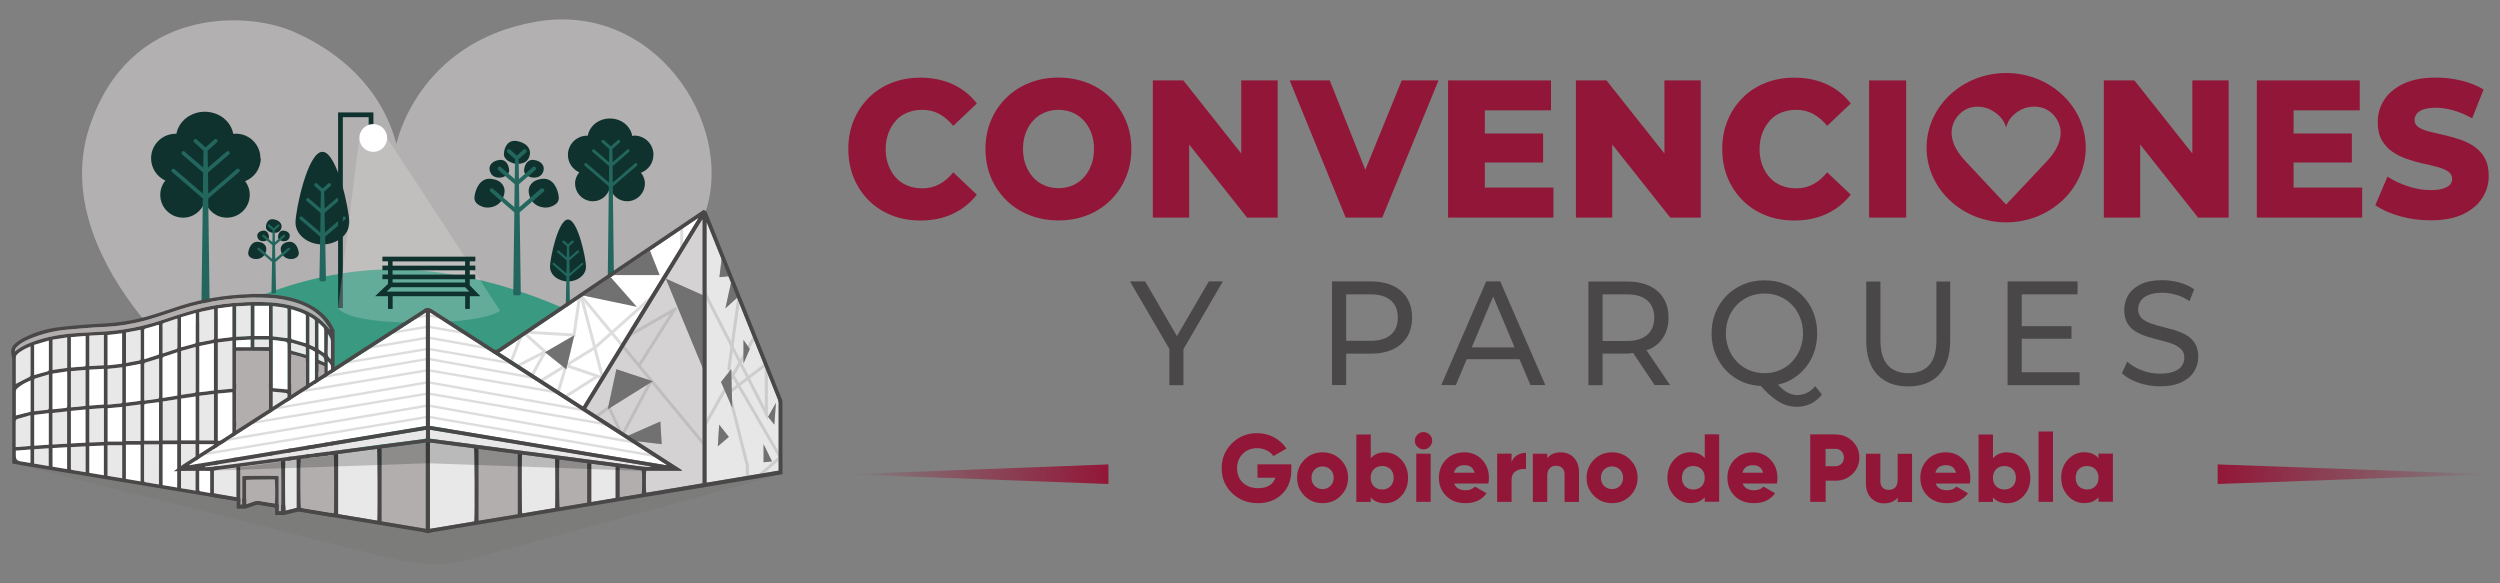 <svg xmlns="http://www.w3.org/2000/svg" xmlns:xlink="http://www.w3.org/1999/xlink" xmlns:i="http://ns.adobe.com/AdobeIllustrator/10.0/" id="Capa_1" viewBox="0 0 300 70"><rect x="0" y="0" width="300" height="70" fill="#808080" stroke="none"/><defs><style>      .st0 {        fill: #22665d;      }      .st1 {        fill: #555454;      }      .st2 {        fill: #d4d2d2;      }      .st3 {        fill: #b2b0b0;      }      .st4 {        fill: #921637;      }      .st5 {        fill: #b2aeae;      }      .st6 {        fill: #e9e8e8;      }      .st7 {        fill: #e8e7e7;      }      .st8 {        fill: #3a9981;      }      .st9 {        fill: #fff;      }      .st10 {        fill: #b6b4b4;      }      .st10, .st11 {        opacity: .3;      }      .st12 {        fill: #010101;        opacity: .2;      }      .st13 {        fill: url(#Degradado_sin_nombre_7);      }      .st14 {        fill: #efeeee;        opacity: .23;      }      .st15 {        fill: #0f322e;      }      .st16 {        fill: #656563;        opacity: .15;      }      .st17 {        fill: url(#Degradado_sin_nombre_71);      }      .st18 {        fill: #8e8c8c;      }      .st19 {        fill: #494748;      }    </style><linearGradient id="Degradado_sin_nombre_7" data-name="Degradado sin nombre 7" x1="101.78" y1="56.91" x2="133.01" y2="56.91" gradientUnits="userSpaceOnUse"><stop offset="0" stop-color="#921637" stop-opacity="0"></stop><stop offset="1" stop-color="#921637"></stop></linearGradient><linearGradient id="Degradado_sin_nombre_71" data-name="Degradado sin nombre 7" x1="-199.55" y1="56.91" x2="-167" y2="56.91" gradientTransform="translate(99.12) rotate(-180) scale(1 -1)" xlink:href="#Degradado_sin_nombre_7"></linearGradient></defs><g><path class="st3" d="M21.27,39.42c-3.32.2-4.6-1.77-4.6-1.77-4.13-5.27-8.81-13.68-5.94-22.4C15.47.87,29.39,1.31,35.1,3.75c5.7,2.44,10.69,6.86,12.47,13.52,0,0,2.45-12.15,16.72-14.66,14.27-2.51,23.84,12.24,20.41,22.7l-25.22,16.94-8.14-5.07-11.35,7.25v-5.8s-.56-1.91-5.32-2.78c-2.68-.49-11.58,3.45-13.37,3.56Z"></path><path class="st8" d="M25.32,38.33s9.7-6.01,21.82-6.01,22.78,5.78,22.78,5.78l-22.81,19.02-21.79-18.79Z"></path><g><path class="st15" d="M41.92,26.7c0,1.45-1.45,2.63-3.23,2.63s-3.23-1.18-3.23-2.63,1.45-8.48,3.23-8.48,3.23,7.03,3.23,8.48Z"></path><path class="st0" d="M41.44,26.04c-.07-.08-.2-.09-.28-.02l-2.17,1.87-.04-2.34,1.67-1.44c.08-.07.09-.2.02-.28-.07-.08-.2-.09-.28-.02l-1.41,1.22-.04-1.96s-.02-.03-.02-.05l.76-.69c.08-.07.09-.2.02-.29-.07-.08-.2-.09-.29-.02l-.67.61-.67-.61c-.08-.07-.21-.07-.29.02-.07.08-.07.21.02.29l.76.69s-.02.03-.02.05l-.04,1.96-1.41-1.22c-.08-.07-.21-.06-.28.02-.07.08-.06.21.02.28l1.67,1.44-.04,2.34-2.17-1.87c-.08-.07-.21-.06-.28.02s-.06.21.02.28l2.42,2.09-.09,5.15c0,.11.09.21.2.21h.38c.11,0,.2-.09.2-.21l-.09-5.15,2.42-2.09c.08-.07.09-.2.02-.28Z"></path></g><g><polygon class="st15" points="41.14 36.97 40.57 36.97 40.57 13.49 44.81 13.49 44.81 14.98 44.24 14.98 44.24 14.06 41.14 14.06 41.14 36.97"></polygon><circle class="st9" cx="44.79" cy="16.56" r="1.67"></circle><path class="st14" d="M43.12,16.56l-2.55,20.41s.74,1.74,9.37,1.74,10.06-1.43,10.06-1.43l-13.54-20.72s.07.89-.83,1.45c-.52.32-1.44.37-2.07-.32-.5-.54-.44-1.13-.44-1.13Z"></path></g><path class="st15" d="M57.64,35.54l-1.27-1.31v-.73h.67v-.56h-.67v-.51h.67v-.56h-.67v-.51h.67v-.56h-11.15v.56h.67v.51h-.67v.56h.67v.51h-.67v.56h.67v.57l-1.55,1.47h1.55v1.53h.56v-1.53h8.7v1.53h.56v-1.53h1.27ZM47.11,31.37h8.7v.51h-8.7v-.51ZM47.11,32.44h8.7v.51h-8.7v-.51ZM55.81,33.51v.39h-8.7v-.39h8.7ZM46.96,34.46h8.85l.51.53h-9.92l.56-.53Z"></path><g><path class="st15" d="M31.25,18.99c0-1.63-1.32-2.95-2.95-2.95-.11,0-.2.02-.31.03-.27-1.51-1.69-2.66-3.41-2.66s-3.13,1.14-3.41,2.64c-.03,0-.06,0-.09,0-1.63,0-2.95,1.32-2.95,2.95,0,1.18.7,2.2,1.71,2.67-.38.47-.61,1.06-.61,1.71,0,1.51,1.22,2.74,2.74,2.74,1.26,0,2.31-.85,2.63-2.01.32,1.16,1.37,2.01,2.63,2.01,1.51,0,2.74-1.22,2.74-2.74,0-.62-.21-1.18-.55-1.64,1.09-.43,1.87-1.49,1.87-2.74Z"></path><path class="st0" d="M28.72,20.32c-.08-.1-.22-.11-.32-.02l-3.41,2.93-.03-2.52,2.53-2.18c.09-.08.11-.22.02-.32-.08-.09-.22-.11-.32-.02l-2.24,1.93-.03-2.01s0-.01-.01-.02l1.12-1.01c.09-.08.1-.23.02-.32-.08-.09-.23-.1-.32-.02l-1.06.95-1.06-.95c-.09-.08-.24-.08-.32.02-.08.09-.08.24.02.32l1.12,1.01s-.01.01-.01.02l-.03,2.01-2.24-1.93c-.09-.08-.24-.07-.32.02-.08.09-.07.24.02.32l2.53,2.18-.03,2.52-3.41-2.93c-.09-.08-.24-.07-.32.02-.08.09-.07.24.02.32l3.7,3.18-.16,12.33c0,.14.11.25.25.25h.47c.14,0,.25-.11.25-.25l-.16-12.33,3.7-3.18c.09-.08.11-.22.02-.32Z"></path></g><g><path class="st15" d="M78.42,18.58c0-1.27-1.03-2.31-2.31-2.31-.08,0-.16.04-.24.05-.2-1.19-1.31-2.1-2.67-2.1s-2.45.89-2.67,2.07c-.02,0-.04-.01-.07-.01-1.27,0-2.31,1.03-2.31,2.31,0,.93.56,1.73,1.36,2.09-.3.37-.5.82-.5,1.33,0,1.18.96,2.14,2.14,2.14,1.03,0,1.85-.74,2.05-1.71.2.97,1.02,1.71,2.05,1.71,1.18,0,2.14-.96,2.14-2.14,0-.49-.19-.92-.47-1.28.87-.33,1.49-1.16,1.49-2.14Z"></path><path class="st0" d="M76.45,19.63c-.06-.07-.18-.08-.25-.02l-2.67,2.3-.02-1.97,1.98-1.71c.07-.06.08-.18.02-.25-.06-.07-.18-.08-.25-.02l-1.75,1.51-.02-1.57s0-.01,0-.02l.88-.79c.07-.07.08-.18.01-.25-.07-.07-.18-.08-.25-.01l-.83.74-.83-.74c-.07-.07-.18-.06-.25.01-.07.07-.06.18.01.25l.88.79s0,.01,0,.02l-.02,1.57-1.75-1.51c-.07-.06-.19-.06-.25.02-.06.07-.06.19.02.25l1.98,1.71-.02,1.97-2.67-2.3c-.07-.06-.19-.06-.25.02-.06.07-.06.19.02.25l2.89,2.49-.13,11.14c0,.11.08.19.19.19h.36c.11,0,.19-.09.19-.19l-.13-11.14,2.89-2.49c.07-.06.08-.18.02-.25Z"></path></g><g><g><path class="st15" d="M32.6,27.92c-.18-.07-.7-.23-.69-.67.01-.44.25-1.06.95-.93.72.13.94.56.93.85-.01.29-.16.8-.95.78l-.24-.03Z"></path><path class="st15" d="M33.86,28.93c-.13-.05-.52-.16-.5-.5.02-.34.21-.83.73-.75.54.08.7.41.68.64-.02.23-.14.63-.73.63l-.18-.02Z"></path><path class="st15" d="M31.78,28.93c.13-.05.52-.16.5-.5s-.21-.83-.73-.75c-.54.08-.7.41-.68.64s.14.63.73.63l.18-.02Z"></path><path class="st15" d="M30.5,31.08c-.19-.06-.78-.21-.71-.77s.41-1.37,1.19-1.29c.81.08,1.02.6.97.97-.05.37-.27,1.03-1.17,1.1l-.28-.02Z"></path><path class="st15" d="M35.14,31.08c.19-.06.78-.21.71-.77s-.41-1.37-1.19-1.29-1.02.6-.97.97.27,1.03,1.17,1.1l.28-.02Z"></path></g><path class="st0" d="M34.76,29.77c-.05-.06-.14-.07-.2-.02l-1.53,1.32-.03-1.65,1.17-1.01c.06-.05.07-.14.01-.2s-.14-.07-.2-.01l-.99.86-.02-1.38s-.02-.01-.02-.02l.55-.49c.06-.05.06-.14.01-.2-.05-.06-.14-.06-.2-.01l-.47.43-.47-.43c-.06-.05-.15-.05-.2.01-.05.06-.05.15.01.2l.55.49s-.02.01-.02.02l-.02,1.38-.99-.86c-.06-.05-.15-.04-.2.01-.05.06-.04.15.01.2l1.17,1.01-.03,1.65-1.53-1.32c-.06-.05-.15-.04-.2.02-.05.06-.04.15.02.2l1.71,1.47-.07,3.63c0,.08.06.14.14.14h.27c.08,0,.14-.07.14-.14l-.07-3.63,1.71-1.47c.06-.05.07-.14.02-.2Z"></path></g><g><g><path class="st15" d="M61.62,19.6c-.29-.11-1.17-.38-1.15-1.12.02-.73.42-1.76,1.58-1.55,1.2.22,1.57.94,1.55,1.42-.02.49-.26,1.34-1.58,1.31l-.41-.06Z"></path><path class="st15" d="M63.73,21.28c-.22-.08-.87-.27-.84-.84.03-.57.35-1.38,1.22-1.24.9.14,1.16.69,1.14,1.07-.03.38-.23,1.05-1.21,1.05l-.3-.04Z"></path><path class="st15" d="M60.26,21.28c.22-.08.87-.27.84-.84-.03-.57-.35-1.38-1.22-1.24-.9.14-1.16.69-1.14,1.07.03.38.23,1.05,1.21,1.05l.3-.04Z"></path><path class="st15" d="M58.13,24.88c-.32-.11-1.3-.35-1.19-1.28.11-.93.68-2.28,1.98-2.14,1.35.14,1.7,1.01,1.62,1.62-.08.62-.45,1.72-1.95,1.83l-.46-.03Z"></path><path class="st15" d="M65.86,24.88c.32-.11,1.3-.35,1.19-1.28s-.68-2.28-1.98-2.14c-1.35.14-1.7,1.01-1.62,1.62.08.62.45,1.72,1.95,1.83l.46-.03Z"></path></g><path class="st0" d="M65.22,22.68c-.09-.1-.24-.11-.33-.03l-2.57,2.21-.04-2.76,1.97-1.7c.1-.09.11-.24.02-.33-.09-.1-.24-.11-.33-.02l-1.67,1.44-.03-2.31s-.02-.04-.02-.06l.9-.81c.1-.09.11-.24.02-.33-.09-.1-.24-.11-.33-.02l-.79.71-.79-.71c-.1-.09-.25-.08-.33.02-.09.1-.08.25.02.33l.9.81s-.02.03-.02.06l-.03,2.31-1.67-1.44c-.1-.09-.25-.07-.33.02-.09.1-.07.25.02.33l1.97,1.7-.04,2.76-2.57-2.21c-.1-.09-.25-.07-.33.03-.09.1-.07.25.03.33l2.87,2.47-.13,9.73c0,.13.1.24.23.24h.44c.13,0,.24-.11.23-.24l-.13-9.73,2.87-2.47c.1-.09.11-.24.03-.33Z"></path></g><g><path class="st15" d="M70.32,32.01c0,.97-.97,1.76-2.16,1.76s-2.16-.79-2.16-1.76.97-5.67,2.16-5.67,2.16,4.7,2.16,5.67Z"></path><path class="st0" d="M70,31.57c-.05-.06-.13-.06-.19-.01l-1.45,1.25-.03-1.57,1.12-.96c.06-.05.06-.13.01-.19-.05-.06-.13-.06-.19-.01l-.95.82-.02-1.31s-.02-.01-.02-.02l.52-.47c.06-.05.06-.14,0-.19-.05-.06-.14-.06-.19-.01l-.45.41-.45-.41c-.06-.05-.14-.05-.19.01-.05.06-.05.14.01.19l.52.47s-.02.01-.02.02l-.02,1.31-.95-.82c-.06-.05-.14-.04-.19.01-.05.06-.04.14.01.19l1.12.96-.03,1.57-1.45-1.25c-.06-.05-.14-.04-.19.01s-.04.14.01.19l1.62,1.4-.07,3.97c0,.08.06.14.13.14h.25c.07,0,.13-.06.13-.14l-.07-3.97,1.62-1.4c.06-.05.06-.13.01-.19Z"></path></g><g><path class="st16" d="M1.62,55.64l92.28,1.24-37.74,10.29c-3.08.81-6.46.55-9.54-.25L1.62,55.64Z"></path><g><path class="st19" d="M40.15,39.68c0,7.41,0,14.82,0,22.24,0,.06-.03.13-.04.19-.04-.01-.08-.03-.12-.04-1.41-.24-2.82-.47-4.23-.71-2.26-.38-4.53-.76-6.79-1.14-2.1-.35-4.2-.7-6.31-1.05-2.36-.39-4.71-.79-7.07-1.18-1.84-.31-3.68-.62-5.52-.92-2.36-.39-4.73-.79-7.09-1.18-.5-.08-1-.17-1.51-.26,0-.11,0-.2,0-.29,0-4.05,0-8.09,0-12.14,0-.16-.02-.33-.06-.48-.15-.6-.07-1.13.45-1.53.32-.25.66-.49,1.02-.67,1.28-.64,2.65-1.07,4.06-1.24,1.78-.22,3.57-.37,5.37-.45,1.83-.09,3.62-.37,5.37-.86,1.36-.38,2.69-.88,4.04-1.3,2.62-.82,5.31-1.27,8.06-1.36.14,0,.28-.03.42-.04.53,0,1.06,0,1.59,0,.32.03.63.06.95.09,1.43.13,2.81.42,4.11,1.04,1.27.61,2.34,1.46,3.03,2.71.11.19.19.39.29.59ZM27.89,53.34h-1.76v5.98c4.53.76,9.05,1.51,13.57,2.27v-7.5c-.13-.02-.24-.03-.37-.05v1.41h-.42c-.11-.51-.21-1.01-.32-1.51-.01,0-.03,0-.04,0-.1.5-.21,1-.31,1.5h-.45v-1.55c-.22-.02-.43-.04-.66-.06v1.62c-.13,0-.23-.01-.33,0-.25.04-.35-.07-.42-.29-.16-.49-.36-.97-.56-1.49-.03.07-.05.1-.06.13-.18.5-.37.99-.55,1.49-.04.12-.1.17-.23.16-.15-.01-.31,0-.49,0v-1.81c-.6-.03-1.17-.06-1.77-.1v1.91c-.32,0-.62,0-.92,0-.08,0-.19-.06-.24-.13-.2-.25-.38-.52-.57-.78-.24-.33-.49-.65-.73-.98-.41.59-.81,1.17-1.21,1.74-.04.05-.1.13-.15.14-.33.01-.67,0-1.01,0v-2.11ZM39.6,39.56c-.04-.09-.06-.16-.1-.21-.29-.4-.54-.83-.88-1.18-1.09-1.14-2.49-1.73-3.99-2.09-1.5-.35-3.03-.4-4.56-.36-2.89.08-5.71.54-8.46,1.42-1.33.42-2.65.92-4,1.28-1.66.45-3.36.74-5.09.81-1.49.06-2.98.2-4.47.33-1.59.13-3.13.53-4.6,1.16-.53.22-1.03.49-1.44.92-.14.15-.24.31-.22.55.57-.51,1.23-.82,1.91-1.09,1.87-.74,3.83-1.03,5.83-1.15,1.16-.07,2.33-.11,3.49-.21,2.04-.17,4.05-.56,6-1.2,1.51-.49,3.01-1,4.54-1.42,2.23-.61,4.52-.85,6.84-.88,1.49-.02,2.96.04,4.41.4,1.47.36,2.82.94,3.94,1.99.3.28.56.6.85.93ZM32.73,47v6.11c.58.03,1.16.07,1.75.1,0-.09.01-.17.01-.24,0-1.85,0-3.69,0-5.54,0-.04.01-.09,0-.13-.03-.05-.07-.13-.12-.13-.54-.06-1.08-.11-1.64-.17ZM23.91,53.3v.22c0,.41,0,.82,0,1.22,0,1.33,0,2.66,0,3.99,0,.07.05.21.1.21.55.1,1.09.19,1.66.29v-5.93h-1.76ZM27.88,52.89v-5.82c-.59.05-1.17.11-1.74.16v5.66h1.74ZM34.5,46.73v-.28c0-1.62,0-3.25,0-4.87,0-.54,0-.55-.53-.63-.41-.06-.82-.1-1.23-.15v5.77c.58.05,1.16.11,1.76.16ZM27.88,46.64v-5.76c-.59.07-1.16.15-1.74.22v5.7c.59-.05,1.16-.1,1.74-.16ZM23.92,47.07c.6-.08,1.17-.15,1.75-.22v-5.68c-.6.12-1.18.24-1.75.36v5.54ZM25.67,47.28c-.6.08-1.17.15-1.75.22v5.35h1.75v-5.57ZM21.72,53.29v5.29c.58.1,1.16.19,1.74.29v-5.58h-1.74ZM21.73,42.12v5.27c.52-.08,1.02-.17,1.52-.22.19-.02.23-.08.23-.26,0-1.67,0-3.35,0-5.02,0-.07,0-.15-.01-.25-.6.17-1.17.33-1.74.49ZM23.47,47.57c-.59.09-1.17.18-1.74.26v5h1.74v-5.27ZM21.26,58.5v-5.19h-1.74v4.9c.58.1,1.15.19,1.74.29ZM19.51,47.75c.6-.1,1.18-.19,1.76-.28v-5.2c-.53.18-1.04.35-1.56.52-.15.05-.21.12-.21.28,0,1.48,0,2.96,0,4.45,0,.07,0,.14,0,.23ZM19.53,48.18v4.67h1.74v-4.94c-.59.09-1.16.18-1.74.27ZM17.31,53.33c0,.1,0,.18,0,.26,0,.57,0,1.15,0,1.72,0,.78,0,1.56,0,2.34,0,.15.04.22.2.23.22.02.44.07.66.11.3.05.6.1.92.15v-4.8h-1.76ZM17.32,48.06c.53-.07,1.03-.15,1.54-.21.18-.02.23-.08.23-.26,0-1.45,0-2.89,0-4.34v-.24c-.1.03-.18.05-.25.07-.44.13-.87.28-1.31.4-.17.05-.22.12-.22.29,0,1.35,0,2.69,0,4.04,0,.07,0,.14.01.24ZM17.31,52.87h1.76v-4.61c-.09,0-.17.01-.24.02-.44.06-.88.12-1.32.17-.16.02-.21.08-.21.24,0,1.15,0,2.3,0,3.45,0,.24,0,.47,0,.72ZM15.11,43.99v4.34c.59-.08,1.17-.15,1.75-.23v-4.43c-.59.11-1.16.22-1.75.33ZM8.51,48.88c.6-.06,1.18-.12,1.75-.17v-4.32c-.59.05-1.17.1-1.75.15v4.34ZM6.3,49.11c.13,0,.24-.01.35-.02.4-.04.8-.09,1.2-.13.17-.01.22-.08.22-.25,0-1.3,0-2.59,0-3.89,0-.07,0-.15-.01-.25-.6.09-1.17.18-1.75.27v4.27ZM12.92,44.27v4.28c.53-.05,1.04-.11,1.55-.15.17-.01.21-.07.21-.23,0-1.3,0-2.6,0-3.91,0-.06,0-.13,0-.19-.58.07-1.16.13-1.75.19ZM12.46,48.54v-4.28c-.59.03-1.17.07-1.74.1v4.31c.59-.04,1.16-.08,1.74-.13ZM16.86,52.92v-4.38c-.59.08-1.16.15-1.75.23v4.16h1.75ZM15.11,53.37v4.1c.58.1,1.16.19,1.75.29v-4.39h-1.75ZM14.66,52.98v-4.15c-.59.05-1.17.1-1.74.16v3.99h1.74ZM5.86,44.93c-.56.17-1.07.33-1.59.48-.15.04-.18.12-.18.26,0,1.16,0,2.32,0,3.48,0,.06,0,.13,0,.2.08,0,.15-.01.22-.02.42-.05.84-.12,1.26-.14.24-.01.29-.1.28-.32-.01-1.22,0-2.43,0-3.65v-.29ZM10.72,49.1v4c.59-.02,1.16-.05,1.75-.07v-4.06c-.58.04-1.16.08-1.75.13ZM8.51,53.21c.6-.03,1.17-.06,1.75-.09v-3.98c-.59.06-1.16.11-1.75.17v3.9ZM14.66,57.39v-3.97h-1.75v3.67c.58.1,1.16.19,1.75.29ZM6.3,53.34c.59-.04,1.17-.07,1.75-.1v-3.87c-.6.06-1.17.13-1.75.19v3.78ZM4.11,49.79v3.69c.59-.04,1.16-.08,1.74-.12v-3.78c-.59.07-1.16.14-1.74.21ZM26.14,37.01v3.65c.59-.07,1.16-.14,1.74-.22v-3.65c-.59.07-1.16.15-1.74.22ZM28.34,36.76v3.65c.59-.03,1.17-.06,1.74-.09v-3.65c-.59.03-1.15.06-1.74.09ZM10.72,40.28v3.65c.59-.03,1.16-.07,1.74-.1v-3.65c-.59.03-1.16.07-1.74.1ZM8.51,40.46v3.64c.53-.04,1.04-.09,1.55-.12.17,0,.21-.07.21-.23,0-1.07,0-2.14,0-3.22,0-.07,0-.13-.01-.22-.6.05-1.16.1-1.75.15ZM12.91,40.2v3.64c.59-.07,1.17-.14,1.74-.2v-3.64c-.59.07-1.16.13-1.74.2ZM15.12,39.91v3.64c.52-.1,1.03-.2,1.53-.29.18-.03.23-.1.23-.28,0-1.05,0-2.1,0-3.16,0-.08,0-.15-.01-.25-.6.11-1.17.22-1.75.33ZM8.06,40.49c-.6.09-1.18.18-1.75.27v3.63c.59-.09,1.17-.17,1.75-.25v-3.65ZM30.54,36.7v3.62h1.74v-3.62h-1.74ZM23.92,41.08c.54-.1,1.04-.21,1.56-.3.17-.03.22-.09.21-.26,0-1.07,0-2.13,0-3.2,0-.07,0-.14-.01-.23-.6.13-1.18.25-1.76.37v3.62ZM4.1,45c.53-.15,1.04-.31,1.57-.44.16-.04.2-.11.2-.26,0-1.07,0-2.14,0-3.22,0-.06,0-.13-.01-.22-.6.18-1.18.35-1.75.52v3.61ZM34.47,40.58s.02-.06.02-.08c0-1.12,0-2.23,0-3.35,0-.12-.05-.16-.16-.18-.23-.03-.45-.09-.68-.12-.31-.04-.61-.08-.93-.11v3.62c.58.07,1.16.15,1.74.22ZM21.72,38.08v3.59c.54-.15,1.06-.3,1.58-.43.14-.04.18-.1.18-.23,0-1.07,0-2.13,0-3.2v-.25c-.6.17-1.17.34-1.76.51ZM19.08,38.98c-.1.03-.17.04-.24.06-.45.13-.89.26-1.34.38-.15.04-.2.1-.2.26,0,1.07,0,2.13,0,3.2,0,.06,0,.12.02.23.58-.19,1.14-.36,1.69-.55.04-.01.07-.11.07-.18,0-.5,0-1,0-1.5,0-.62,0-1.24,0-1.9ZM19.51,42.38s.07,0,.1-.02c.52-.17,1.03-.34,1.55-.51.12-.04.13-.11.13-.21,0-.54,0-1.07,0-1.61,0-.59,0-1.19,0-1.8-.07.02-.13.03-.18.04-.47.16-.94.32-1.42.47-.13.04-.17.1-.17.24,0,.91,0,1.82,0,2.72,0,.21,0,.43,0,.65ZM3.66,41.57c-.61.26-1.17.52-1.62.98-.08.08-.14.23-.14.35-.01,1.01,0,2.02,0,3.03,0,.06,0,.12,0,.13.53-.27,1.06-.55,1.59-.81.13-.06.17-.13.17-.27,0-.99,0-1.99,0-2.98,0-.13,0-.27,0-.43ZM34.96,37.11c-.02.06-.03.08-.03.1,0,1.12,0,2.23,0,3.35,0,.05.08.14.14.16.5.15,1,.3,1.5.44.04.01.08.01.12.02,0-1.11,0-2.21,0-3.3,0-.06-.06-.14-.12-.17-.21-.1-.42-.19-.63-.27-.33-.12-.66-.22-.99-.33ZM3.65,49.41v-3.75c-.59.25-1.13.52-1.59.95-.12.11-.17.23-.17.39,0,.89,0,1.77,0,2.66,0,.07,0,.14,0,.19.59-.15,1.16-.29,1.74-.44ZM3.65,49.83c-.54.15-1.04.3-1.54.44-.16.05-.23.14-.23.33.01.94,0,1.87,0,2.81,0,.08,0,.15,0,.24.61-.05,1.18-.09,1.76-.14v-3.68ZM12.46,57.03v-3.56c-.59.02-1.16.05-1.74.07v3.2c.59.1,1.16.19,1.74.29ZM10.26,56.66v-3.1c-.59.03-1.17.06-1.76.09,0,.89,0,1.75,0,2.61,0,.04.07.11.11.12.54.1,1.08.18,1.64.27ZM31.62,46.39c-.45-.61-.9-1.22-1.36-1.85-.44.63-.86,1.23-1.27,1.83.45.63.88,1.25,1.31,1.86.44-.62.88-1.22,1.32-1.84ZM30.26,49.08c-.42.61-.83,1.2-1.25,1.79.43.62.86,1.23,1.29,1.83.44-.61.87-1.21,1.3-1.81-.45-.61-.89-1.21-1.34-1.82ZM8.05,56.29v-2.62c-.59.03-1.17.07-1.74.1v2.23c.58.1,1.16.19,1.74.29ZM37.79,53.45c0-.1,0-.18,0-.26v-2.19c0-.97,0-1.93,0-2.9,0-.07-.02-.18-.06-.2-.18-.08-.38-.13-.58-.19v5.68c.21.02.41.03.65.05ZM37.77,47.45s.01-.05.01-.07c0-1.69,0-3.38,0-5.06,0-.05-.02-.13-.05-.15-.19-.11-.38-.2-.61-.32v4.81q0,.63.64.79ZM4.1,53.91v1.72c.58.1,1.16.19,1.74.29v-2.12c-.58.04-1.15.07-1.74.11ZM30.74,44.09c.5.66,1,1.32,1.53,2.01v-3.96c-.53.67-1.03,1.31-1.53,1.95ZM30.74,48.63c.51.67,1.01,1.32,1.53,2.01v-3.96c-.53.67-1.02,1.3-1.53,1.95ZM32.27,55.12v-3.95c-.52.67-1.02,1.3-1.53,1.95.5.66,1,1.32,1.53,2ZM28.34,42.12v3.98c.52-.69,1.01-1.33,1.5-1.98-.5-.66-.98-1.31-1.5-2.01ZM28.34,51.15v3.96c.52-.68,1-1.32,1.49-1.97-.5-.66-.98-1.31-1.49-2ZM29.83,48.67c-.5-.67-.98-1.32-1.5-2v3.98c.52-.68,1-1.32,1.5-1.97ZM3.65,55.55v-1.61c-.59.05-1.16.09-1.75.14,0,.23,0,.45,0,.66q0,.51.49.6s.03,0,.04.01c.41.07.81.13,1.22.2ZM35.82,45.08c-.19.46-.33.87-.51,1.27-.11.24-.12.46,0,.7.07.15.12.32.17.48.12.33.24.67.37,1.04.22-.53.42-1.03.61-1.53.02-.05.02-.11,0-.16-.2-.58-.41-1.17-.64-1.8ZM35.84,52.83c.17-.43.3-.83.48-1.22.14-.3.14-.56,0-.85-.18-.43-.33-.87-.51-1.35-.21.56-.41,1.06-.6,1.57-.02.04-.01.1,0,.14.2.56.41,1.12.62,1.71ZM37.13,37.97c0,1.14,0,2.22,0,3.31,0,.04.02.09.05.11.19.1.39.18.61.28,0-1.08,0-2.12,0-3.16,0-.05-.03-.13-.08-.16-.17-.12-.35-.23-.58-.38ZM38.9,42.37v-.24c0-.79,0-1.59,0-2.38,0-.21,0-.4-.19-.56-.16-.13-.3-.28-.49-.47,0,1.08,0,2.09,0,3.09,0,.05.03.11.07.14.19.14.39.26.61.41ZM39.34,48.63v4.97c.13.02.24.03.37.05v-4.49q0-.37-.37-.52ZM29.19,42.11c.38.55.75,1.07,1.11,1.59.38-.53.75-1.05,1.13-1.59h-2.24ZM39.72,48.29c0-1.44,0-2.85,0-4.27,0-.3-.2-.44-.39-.67,0,1.52,0,2.97,0,4.42q0,.37.39.52ZM36.7,42.56c0-.28,0-.52,0-.75,0-.11-.04-.17-.14-.2-.48-.14-.96-.29-1.43-.43-.06-.02-.12-.02-.2-.03,0,.3,0,.57,0,.84,0,.04.05.1.09.12.55.16,1.1.3,1.68.46ZM30.53,41.65h1.74v-.9h-1.74v.9ZM28.33,41.66h1.74v-.91c-.59.03-1.17.07-1.74.1v.81ZM34.98,47.33s-.02,0-.03,0v3.07c.23-.45.42-.9.61-1.36.02-.04.03-.1.01-.14-.19-.53-.39-1.05-.59-1.58ZM34.94,46.01s.03,0,.04,0c.08-.17.15-.35.23-.52.13-.29.34-.57.35-.87.01-.29-.18-.59-.28-.89-.1-.27-.2-.54-.3-.81-.01,0-.03,0-.04,0v3.07ZM34.94,54.73s.03,0,.05,0c.12-.28.2-.58.35-.84.25-.44.25-.85.01-1.3-.16-.3-.25-.63-.37-.94-.01,0-.03,0-.04.01v3.07ZM36.69,47.64s-.02,0-.04-.01c-.11.25-.2.51-.33.75-.25.42-.26.82-.03,1.26.15.3.25.63.37.95.01,0,.02,0,.03,0v-2.93ZM36.69,51.82s-.03,0-.04-.01c-.06.14-.11.27-.17.41-.14.34-.38.67-.39,1.01,0,.34.22.68.35,1.02.07.17.14.35.21.52.01,0,.02,0,.04-.01v-2.93ZM36.66,46.33s.02,0,.03-.01v-2.93c-.16.26-.26.54-.41.79-.2.35-.22.67-.04,1.04.17.36.28.74.42,1.11ZM38.56,49.04s.02,0,.03,0c.06-.29.11-.57.19-.86.09-.34.12-.66.03-1.01-.09-.36-.15-.74-.23-1.11-.11.31-.18.61-.25.92-.03.17-.1.34-.07.5.08.52.19,1.04.29,1.55ZM39.72,43.11v-.22c0-.64,0-1.29,0-1.93,0-.34-.2-.6-.36-.88-.02.78,0,1.55-.03,2.32-.01.33.15.5.4.71ZM38.56,52.95s.02,0,.03,0c.06-.29.12-.58.18-.88.04-.19.13-.38.1-.56-.07-.5-.19-.99-.29-1.49-.11.32-.18.64-.25.95-.03.16-.1.33-.07.48.08.5.19.99.29,1.49ZM35.28,42.62c.19.56.37,1.08.56,1.63.19-.47.37-.9.55-1.34-.37-.1-.72-.19-1.1-.3ZM38.22,42.42c0,.27,0,.48,0,.68,0,.04.04.1.07.11.19.09.38.18.64.29-.04-.25-.02-.47-.12-.61-.13-.18-.36-.29-.6-.47ZM38.56,45.09s.02,0,.03,0c.08-.38.17-.76.25-1.14-.18-.08-.35-.15-.54-.24.09.49.17.94.26,1.38ZM38.22,46.31c.32-.6.19-1.19,0-1.84v1.84ZM38.22,54.32c.26-.63.24-1.22,0-1.84v1.84ZM38.23,48.57v1.77c.24-.57.23-1.28,0-1.77ZM38.89,48.78c-.25.53-.2,1.06,0,1.62v-1.62ZM38.89,52.63c-.24.55-.22,1.08,0,1.63v-1.63ZM38.89,44.86c-.27.54-.18,1.07,0,1.63v-1.63Z"></path><path class="st5" d="M39.6,39.56c-.3-.33-.56-.65-.85-.93-1.11-1.05-2.47-1.63-3.94-1.99-1.45-.36-2.93-.42-4.41-.4-2.31.04-4.6.27-6.84.88-1.53.42-3.03.93-4.54,1.42-1.95.63-3.96,1.03-6,1.2-1.16.1-2.33.13-3.49.21-1.99.12-3.95.41-5.83,1.15-.68.27-1.34.58-1.91,1.09-.02-.25.08-.41.22-.55.4-.42.91-.69,1.44-.92,1.47-.63,3-1.02,4.6-1.16,1.49-.13,2.98-.27,4.47-.33,1.74-.07,3.43-.36,5.09-.81,1.35-.37,2.67-.86,4-1.28,2.75-.87,5.57-1.34,8.46-1.42,1.54-.04,3.06,0,4.56.36,1.51.35,2.9.95,3.99,2.09.34.35.59.78.88,1.18.04.05.06.12.1.21Z"></path><path class="st5" d="M31.62,46.39c-.44.62-.88,1.22-1.32,1.84-.43-.61-.87-1.23-1.31-1.86.41-.59.83-1.2,1.27-1.83.46.63.91,1.24,1.36,1.85Z"></path><path class="st5" d="M30.26,49.08c.45.61.89,1.21,1.34,1.82-.43.6-.86,1.2-1.3,1.81-.43-.61-.86-1.22-1.29-1.83.41-.59.82-1.18,1.25-1.79Z"></path><path class="st5" d="M30.74,44.09c.51-.64,1-1.28,1.53-1.95v3.96c-.53-.69-1.03-1.35-1.53-2.01Z"></path><path class="st5" d="M30.74,48.63c.51-.65,1.01-1.28,1.53-1.95v3.96c-.53-.69-1.02-1.34-1.53-2.01Z"></path><path class="st5" d="M32.27,55.12c-.52-.69-1.02-1.34-1.53-2,.51-.64,1-1.28,1.53-1.95v3.95Z"></path><path class="st5" d="M28.34,42.12c.52.69,1,1.34,1.5,2.01-.49.65-.98,1.29-1.5,1.98v-3.98Z"></path><path class="st5" d="M28.34,51.15c.51.68,1,1.33,1.49,2-.49.65-.98,1.29-1.49,1.97v-3.96Z"></path><path class="st5" d="M29.83,48.67c-.5.65-.98,1.29-1.5,1.97v-3.98c.51.69,1,1.34,1.5,2Z"></path><path class="st5" d="M35.82,45.08c.22.63.43,1.22.64,1.8.02.05.01.11,0,.16-.2.5-.4.99-.61,1.53-.13-.37-.25-.7-.37-1.04-.06-.16-.1-.33-.17-.48-.12-.24-.1-.46,0-.7.18-.39.33-.8.51-1.27Z"></path><path class="st5" d="M35.84,52.83c-.22-.59-.42-1.15-.62-1.71-.02-.04-.02-.1,0-.14.19-.51.39-1.01.6-1.57.18.49.33.93.51,1.35.13.3.13.56,0,.85-.18.39-.31.79-.48,1.22Z"></path><path class="st5" d="M29.19,42.11h2.24c-.38.54-.75,1.05-1.13,1.59-.37-.52-.73-1.04-1.11-1.59Z"></path><g><path class="st9" d="M23.91,53.3h1.76v5.93c-.57-.09-1.11-.18-1.66-.29-.05,0-.1-.14-.1-.21,0-1.33,0-2.66,0-3.99,0-.41,0-.82,0-1.22v-.22Z"></path><path class="st9" d="M27.88,52.89h-1.74v-5.66c.57-.05,1.15-.11,1.74-.16v5.82Z"></path><path class="st9" d="M34.5,46.73c-.61-.06-1.18-.11-1.76-.16v-5.77c.42.05.83.09,1.23.15.53.08.53.09.53.63,0,1.62,0,3.25,0,4.87v.28Z"></path><path class="st9" d="M23.92,47.07v-5.54c.57-.12,1.15-.23,1.75-.36v5.68c-.58.07-1.15.15-1.75.22Z"></path><path class="st9" d="M23.47,47.57v5.27h-1.74v-5c.58-.09,1.15-.17,1.74-.26Z"></path><path class="st9" d="M21.26,58.5c-.58-.1-1.15-.19-1.74-.29v-4.9h1.74v5.19Z"></path><path class="st9" d="M19.51,47.75c0-.09,0-.16,0-.23,0-1.48,0-2.96,0-4.45,0-.17.06-.24.21-.28.52-.16,1.03-.34,1.56-.52v5.2c-.58.09-1.16.18-1.76.28Z"></path><path class="st9" d="M17.31,52.87c0-.25,0-.48,0-.72,0-1.15,0-2.3,0-3.45,0-.16.05-.22.21-.24.44-.05.88-.11,1.32-.17.08,0,.15-.01.24-.02v4.61h-1.76Z"></path><path class="st9" d="M15.11,43.99c.59-.11,1.16-.22,1.75-.33v4.43c-.58.08-1.16.15-1.75.23v-4.34Z"></path><path class="st9" d="M6.3,49.11v-4.27c.58-.09,1.15-.17,1.75-.27,0,.1.01.18.01.25,0,1.3,0,2.59,0,3.89,0,.17-.05.24-.22.25-.4.03-.8.08-1.2.13-.11.01-.22.01-.35.02Z"></path><path class="st9" d="M12.46,48.54c-.58.04-1.16.08-1.74.13v-4.31c.57-.03,1.15-.07,1.74-.1v4.28Z"></path><path class="st9" d="M15.11,53.37h1.75v4.39c-.59-.1-1.17-.2-1.75-.29v-4.1Z"></path><path class="st9" d="M14.66,52.98h-1.74v-3.99c.57-.05,1.15-.1,1.74-.16v4.15Z"></path><path class="st9" d="M8.51,53.21v-3.9c.59-.06,1.16-.11,1.75-.17v3.98c-.57.03-1.15.06-1.75.09Z"></path><path class="st9" d="M4.11,49.79c.58-.07,1.15-.14,1.74-.21v3.78c-.58.04-1.15.08-1.74.12v-3.69Z"></path><path class="st9" d="M26.14,37.01c.59-.07,1.16-.15,1.74-.22v3.65c-.58.07-1.15.14-1.74.22v-3.65Z"></path><path class="st9" d="M8.51,40.46c.58-.05,1.15-.1,1.75-.15,0,.09.01.15.01.22,0,1.07,0,2.14,0,3.22,0,.16-.03.22-.21.23-.51.03-1.02.08-1.55.12v-3.64Z"></path><path class="st9" d="M12.91,40.2c.58-.07,1.15-.13,1.74-.2v3.64c-.57.07-1.15.13-1.74.2v-3.64Z"></path><path class="st9" d="M30.54,36.7h1.74v3.62h-1.74v-3.62Z"></path><path class="st9" d="M4.1,45v-3.61c.57-.17,1.15-.34,1.75-.52,0,.1.01.16.01.22,0,1.07,0,2.14,0,3.22,0,.15-.03.22-.2.26-.52.13-1.04.29-1.57.44Z"></path><path class="st9" d="M21.72,38.08c.59-.17,1.16-.34,1.76-.51v.25c0,1.07,0,2.13,0,3.2,0,.14-.03.2-.18.23-.52.13-1.05.28-1.58.43v-3.59Z"></path><path class="st9" d="M19.08,38.98c0,.66,0,1.28,0,1.9,0,.5,0,1,0,1.5,0,.06-.03.16-.07.18-.55.19-1.11.36-1.69.55,0-.1-.02-.17-.02-.23,0-1.07,0-2.13,0-3.2,0-.16.05-.22.2-.26.45-.12.89-.25,1.34-.38.07-.02.13-.04.24-.06Z"></path><path class="st9" d="M34.96,37.11c.33.11.66.21.99.33.21.08.43.17.63.27.05.03.12.11.12.17,0,1.09,0,2.19,0,3.3-.05,0-.09-.01-.12-.02-.5-.14-1-.29-1.5-.44-.06-.02-.14-.1-.14-.16,0-1.12,0-2.23,0-3.35,0-.02.01-.04.03-.1Z"></path><path class="st9" d="M3.65,49.41c-.58.15-1.16.29-1.74.44,0-.05,0-.12,0-.19,0-.89,0-1.77,0-2.66,0-.17.05-.29.17-.39.46-.43,1-.7,1.59-.95v3.75Z"></path><path class="st9" d="M12.46,57.03c-.58-.1-1.15-.19-1.74-.29v-3.2c.58-.02,1.15-.05,1.74-.07v3.56Z"></path><path class="st9" d="M8.05,56.29c-.59-.1-1.16-.19-1.74-.29v-2.23c.58-.03,1.15-.07,1.74-.1v2.62Z"></path><path class="st9" d="M37.77,47.45q-.64-.16-.64-.79v-4.81c.22.11.42.21.61.32.03.02.05.1.05.15,0,1.69,0,3.38,0,5.06,0,.02,0,.04-.01.07Z"></path><path class="st9" d="M3.65,55.55c-.41-.07-.82-.13-1.22-.2-.01,0-.03,0-.04-.01q-.49-.09-.49-.6c0-.21,0-.43,0-.66.59-.05,1.16-.09,1.75-.14v1.61Z"></path><path class="st9" d="M38.9,42.37c-.22-.15-.42-.27-.61-.41-.04-.03-.07-.09-.07-.14,0-1.01,0-2.01,0-3.09.19.19.33.34.49.47.19.15.19.34.19.56,0,.79,0,1.59,0,2.38v.24Z"></path><path class="st9" d="M39.72,48.29q-.39-.15-.39-.52c0-1.45,0-2.9,0-4.42.19.23.39.37.39.67,0,1.41,0,2.83,0,4.27Z"></path><path class="st9" d="M28.33,41.66v-.81c.57-.03,1.15-.07,1.74-.1v.91h-1.74Z"></path></g><path class="st5" d="M34.98,47.33c.2.53.4,1.05.59,1.58.01.04,0,.1-.01.14-.19.45-.38.91-.61,1.36v-3.07s.02,0,.03,0Z"></path><path class="st5" d="M34.94,46.01v-3.07s.03,0,.04,0c.1.27.2.54.3.81.11.3.29.6.28.89-.01.29-.22.58-.35.87-.08.18-.15.35-.23.52-.01,0-.03,0-.04,0Z"></path><path class="st5" d="M34.94,54.73v-3.07s.03,0,.04-.01c.12.31.22.64.37.94.24.45.24.86-.01,1.3-.15.26-.24.56-.35.84-.02,0-.03,0-.05,0Z"></path><path class="st5" d="M36.69,47.64v2.93s-.02,0-.03,0c-.12-.32-.21-.65-.37-.95-.23-.44-.22-.84.03-1.26.14-.23.22-.5.33-.75.01,0,.02,0,.04.01Z"></path><path class="st5" d="M36.69,51.82v2.93s-.02,0-.04.01c-.07-.17-.14-.35-.21-.52-.13-.34-.36-.68-.35-1.02,0-.34.25-.67.39-1.01.06-.14.11-.27.17-.41.01,0,.03,0,.04.01Z"></path><path class="st5" d="M36.66,46.33c-.14-.37-.25-.75-.42-1.11-.17-.37-.16-.69.04-1.04.15-.25.25-.53.41-.79v2.93s-.02,0-.03.01Z"></path><path class="st5" d="M38.56,49.04c-.1-.52-.22-1.03-.29-1.55-.02-.16.04-.34.07-.5.06-.31.13-.61.25-.92.07.37.13.74.23,1.11.09.34.06.67-.03,1.01-.08.28-.13.57-.19.86-.01,0-.02,0-.03,0Z"></path><path class="st5" d="M38.56,52.95c-.1-.5-.21-.99-.29-1.49-.02-.15.04-.32.07-.48.06-.32.13-.64.25-.95.1.5.22.99.29,1.49.03.18-.06.38-.1.56-.06.29-.12.58-.18.88,0,0-.02,0-.03,0Z"></path><path class="st5" d="M35.28,42.62c.39.1.73.2,1.1.3-.18.44-.36.86-.55,1.34-.19-.56-.37-1.07-.56-1.63Z"></path><g><path class="st6" d="M30.53,41.65v-.9h1.74v.9h-1.74Z"></path><path class="st6" d="M27.89,53.34v2.11c.34,0,.68,0,1.01,0,.05,0,.11-.08.15-.14.4-.57.8-1.15,1.21-1.74.25.33.49.65.73.98.19.26.37.53.57.78.05.07.16.12.24.13.3.01.6,0,.92,0v-1.91c.6.03,1.17.06,1.77.1v1.81c.18,0,.34,0,.49,0,.13,0,.19-.04.23-.16.18-.5.36-.99.55-1.49.01-.03.03-.06.06-.13.2.52.4,1,.56,1.49.08.23.18.34.42.29.1-.02.2,0,.33,0v-1.62c.23.02.44.04.66.06v1.55h.45c.1-.5.21-1,.31-1.5.01,0,.03,0,.04,0,.11.5.21,1,.32,1.51h.42v-1.41c.14.02.25.03.37.05v7.5c-4.52-.76-9.04-1.51-13.57-2.27v-5.98h1.76Z"></path><path class="st6" d="M32.73,47c.57.06,1.11.11,1.64.17.04,0,.09.08.12.13.02.03,0,.08,0,.13,0,1.85,0,3.69,0,5.54,0,.08,0,.15-.01.24-.59-.03-1.17-.07-1.75-.1v-6.11Z"></path><path class="st6" d="M27.88,46.64c-.58.05-1.15.1-1.74.16v-5.7c.58-.07,1.15-.14,1.74-.22v5.76Z"></path><path class="st6" d="M25.67,47.28v5.57h-1.75v-5.35c.57-.07,1.14-.15,1.75-.22Z"></path><path class="st6" d="M21.72,53.29h1.74v5.58c-.58-.1-1.16-.19-1.74-.29v-5.29Z"></path><path class="st6" d="M21.73,42.12c.57-.16,1.14-.32,1.74-.49,0,.1.01.17.01.25,0,1.67,0,3.35,0,5.02,0,.18-.04.24-.23.26-.5.06-1,.15-1.52.22v-5.27Z"></path><path class="st6" d="M19.53,48.18c.58-.09,1.15-.18,1.74-.27v4.94h-1.74v-4.67Z"></path><path class="st6" d="M17.31,53.33h1.76v4.8c-.31-.05-.62-.1-.92-.15-.22-.04-.44-.09-.66-.11-.16-.02-.2-.08-.2-.23,0-.78,0-1.56,0-2.34,0-.57,0-1.15,0-1.72,0-.08,0-.15,0-.26Z"></path><path class="st6" d="M17.32,48.06c0-.1-.01-.17-.01-.24,0-1.35,0-2.69,0-4.04,0-.17.05-.25.22-.29.44-.12.87-.27,1.31-.4.07-.02.15-.04.25-.07v.24c0,1.45,0,2.89,0,4.34,0,.19-.06.24-.23.26-.5.06-1.01.13-1.54.21Z"></path><path class="st6" d="M8.51,48.88v-4.34c.58-.05,1.16-.1,1.75-.15v4.32c-.57.06-1.15.11-1.75.17Z"></path><path class="st6" d="M12.92,44.27c.59-.07,1.16-.13,1.75-.19,0,.06,0,.13,0,.19,0,1.3,0,2.6,0,3.91,0,.16-.04.22-.21.23-.51.04-1.02.09-1.55.15v-4.28Z"></path><path class="st6" d="M16.86,52.92h-1.75v-4.16c.58-.08,1.15-.15,1.75-.23v4.38Z"></path><path class="st6" d="M5.86,44.93v.29c0,1.22,0,2.43,0,3.65,0,.22-.04.31-.28.32-.42.02-.84.09-1.26.14-.07,0-.14.01-.22.02,0-.08,0-.14,0-.2,0-1.16,0-2.32,0-3.48,0-.14.03-.22.18-.26.52-.15,1.04-.31,1.59-.48Z"></path><path class="st6" d="M10.72,49.1c.59-.04,1.16-.08,1.75-.13v4.06c-.58.02-1.16.05-1.75.07v-4Z"></path><path class="st6" d="M14.66,57.39c-.59-.1-1.16-.2-1.75-.29v-3.67h1.75v3.97Z"></path><path class="st6" d="M6.3,53.34v-3.78c.57-.06,1.15-.12,1.75-.19v3.87c-.58.03-1.16.07-1.75.1Z"></path><path class="st6" d="M28.34,36.76c.58-.03,1.15-.06,1.74-.09v3.65c-.57.03-1.15.06-1.74.09v-3.65Z"></path><path class="st6" d="M10.72,40.28c.58-.03,1.16-.06,1.74-.1v3.65c-.58.03-1.15.06-1.74.1v-3.65Z"></path><path class="st6" d="M15.12,39.91c.58-.11,1.15-.21,1.75-.33,0,.09.01.17.01.25,0,1.05,0,2.1,0,3.16,0,.18-.05.25-.23.28-.51.08-1.01.19-1.53.29v-3.64Z"></path><path class="st6" d="M8.06,40.49v3.65c-.59.08-1.16.17-1.75.25v-3.63c.57-.09,1.15-.18,1.75-.27Z"></path><path class="st6" d="M23.92,41.08v-3.62c.58-.12,1.15-.24,1.76-.37,0,.09.01.16.01.23,0,1.07,0,2.13,0,3.2,0,.17-.04.23-.21.26-.51.09-1.02.19-1.56.3Z"></path><path class="st6" d="M34.47,40.58c-.59-.07-1.16-.15-1.74-.22v-3.62c.32.04.62.07.93.11.23.03.45.09.68.12.11.02.16.06.16.18,0,1.12,0,2.23,0,3.35,0,.02,0,.04-.02.08Z"></path><path class="st6" d="M19.51,42.38c0-.22,0-.44,0-.65,0-.91,0-1.82,0-2.72,0-.14.04-.2.17-.24.48-.15.95-.32,1.42-.47.05-.02.11-.03.18-.04,0,.61,0,1.2,0,1.8,0,.54,0,1.07,0,1.61,0,.1,0,.17-.13.21-.52.16-1.03.34-1.55.51-.03,0-.05,0-.1.02Z"></path><path class="st6" d="M3.66,41.57c0,.16,0,.3,0,.43,0,.99,0,1.99,0,2.98,0,.14-.04.21-.17.27-.54.26-1.06.54-1.59.81,0-.01,0-.07,0-.13,0-1.01,0-2.02,0-3.03,0-.12.06-.27.14-.35.45-.46,1.02-.72,1.62-.98Z"></path><path class="st6" d="M3.65,49.83v3.68c-.58.05-1.15.09-1.76.14,0-.09,0-.16,0-.24,0-.94,0-1.88,0-2.81,0-.19.07-.28.23-.33.5-.14,1-.29,1.54-.44Z"></path><path class="st6" d="M10.26,56.66c-.56-.09-1.1-.18-1.64-.27-.04,0-.11-.08-.11-.12,0-.86,0-1.73,0-2.61.59-.03,1.17-.06,1.76-.09v3.1Z"></path><path class="st6" d="M37.79,53.45c-.24-.02-.44-.04-.65-.05v-5.68c.2.06.4.11.58.19.04.02.06.13.06.2,0,.97,0,1.93,0,2.9v2.19c0,.08,0,.15,0,.26Z"></path><path class="st6" d="M4.1,53.91c.59-.04,1.16-.08,1.74-.11v2.12c-.59-.1-1.16-.19-1.74-.29v-1.72Z"></path><path class="st6" d="M37.13,37.97c.22.14.41.25.58.38.04.03.08.1.08.16,0,1.04,0,2.08,0,3.16-.22-.1-.42-.19-.61-.28-.03-.01-.05-.07-.05-.11,0-1.08,0-2.17,0-3.31Z"></path><path class="st6" d="M39.34,48.63q.37.15.37.52v4.49c-.14-.02-.25-.03-.37-.05v-4.97Z"></path><path class="st6" d="M36.7,42.56c-.58-.16-1.13-.31-1.68-.46-.04-.01-.09-.08-.09-.12,0-.27,0-.54,0-.84.08.01.14.02.2.03.48.14.96.29,1.43.43.11.03.15.09.14.2,0,.24,0,.47,0,.75Z"></path><path class="st6" d="M39.72,43.11c-.25-.2-.41-.37-.4-.71.03-.77.01-1.54.03-2.32.16.28.36.54.36.88,0,.64,0,1.29,0,1.93v.22Z"></path><path class="st6" d="M38.22,42.42c.24.18.47.29.6.47.1.14.08.36.12.61-.26-.12-.45-.2-.64-.29-.03-.02-.07-.07-.07-.11,0-.2,0-.41,0-.68Z"></path></g><path class="st5" d="M38.56,45.09c-.08-.45-.16-.89-.26-1.38.2.09.36.16.54.24-.09.38-.17.76-.25,1.14-.01,0-.02,0-.03,0Z"></path><path class="st5" d="M38.22,46.31v-1.84c.19.65.32,1.24,0,1.84Z"></path><path class="st5" d="M38.22,54.32v-1.84c.24.62.26,1.21,0,1.84Z"></path><path class="st5" d="M38.23,48.57c.23.49.24,1.2,0,1.77v-1.77Z"></path><path class="st5" d="M38.89,48.78v1.62c-.2-.55-.25-1.08,0-1.62Z"></path><path class="st5" d="M38.89,52.63v1.63c-.22-.56-.24-1.08,0-1.63Z"></path><path class="st5" d="M38.89,44.86v1.63c-.18-.57-.27-1.09,0-1.63Z"></path><polygon class="st5" points="28.34 42.09 28.34 55.41 32.27 55.41 32.27 42.11 28.34 42.09"></polygon><polygon class="st5" points="34.94 42.5 34.94 55.41 36.7 55.41 36.7 42.98 34.94 42.5"></polygon><polygon class="st5" points="38.22 43.64 38.22 56.56 38.94 56.56 38.94 43.94 38.22 43.64"></polygon></g><g><path class="st2" d="M84.31,26.34v31.66c-2.26.38-4.51.75-6.76,1.13-.07-.22-.07-2.34-.01-2.64h4.26s.01-.04.02-.04c0,0,0-.02,0-.02-.01-.01-.03-.03-.04-.04-.01-.01-.03-.02-.05-.03-3.77-2.43-7.54-4.86-11.31-7.28,0,0-.02-.01-.02-.02,0,0-.01-.01-.02-.02,0,0,0-.02-.02-.05,4.63-7.55,9.27-15.1,13.91-22.66.02,0,.04.01.06.02Z"></path><path class="st9" d="M79.96,55.83c-9.45-1.57-18.91-3.14-28.37-4.72v-13.63c9.49,6.11,18.95,12.2,28.4,18.29l-.03.05Z"></path><path class="st9" d="M51.11,37.5v13.62c-9.46,1.57-18.91,3.14-28.37,4.71,0-.02-.02-.03-.02-.05,9.45-6.09,18.9-12.18,28.39-18.29Z"></path><path class="st7" d="M84.83,26.72c.09.23.19.45.28.68,2.18,5.43,4.36,10.87,6.55,16.3.56,1.41,1.13,2.81,1.69,4.22.05.13.09.28.09.42,0,2.62,0,5.24,0,7.85,0,.08,0,.16,0,.28-2.89.48-5.76.96-8.66,1.45v-31.19s.03,0,.05-.01Z"></path><path class="st9" d="M59.9,42.31c7.97-5.39,15.9-10.76,23.84-16.13.02.01.03.03.05.04-4.61,7.51-9.21,15.02-13.84,22.56-3.35-2.16-6.68-4.3-10.04-6.47Z"></path><path class="st6" d="M56.93,62.57c-1.78.3-3.55.59-5.34.89v-10.36c1.79.23,3.55.47,5.31.7.07.21.1,8.04.03,8.77Z"></path><path class="st5" d="M51.1,53.1v10.35c-1.78-.3-3.55-.59-5.32-.89v-8.76c1.77-.23,3.53-.47,5.32-.7Z"></path><path class="st5" d="M62.14,61.71c-1.59.26-3.15.52-4.73.78v-8.62c1.59.21,3.16.41,4.73.62v7.22Z"></path><path class="st6" d="M45.29,62.48c-1.58-.26-3.15-.53-4.72-.79v-7.2c1.57-.21,3.13-.41,4.69-.62.07.21.09,8.11.03,8.61Z"></path><path class="st6" d="M62.63,54.55c1.33.18,2.65.35,3.96.52.06.22.08,5.37.02,5.88-1.31.22-2.64.44-3.96.66-.07-.21-.09-6.61-.02-7.07Z"></path><path class="st5" d="M36.1,55.08c1.33-.17,2.64-.35,3.96-.52.07.21.08,6.71.02,7.05-1.32-.22-2.64-.44-3.95-.66-.07-.2-.09-5.42-.03-5.87Z"></path><path class="st5" d="M67.13,55.15c1.11.15,2.22.29,3.34.44v4.74c-1.11.19-2.22.37-3.33.56-.06-.21-.08-5.39-.02-5.73Z"></path><path class="st6" d="M51.59,52.64v-1.07c8.82,1.46,17.61,2.92,26.4,4.38.05,0,.1.04.18.07-.6.05-1.15-.03-1.71-.1-1.05-.14-2.09-.28-3.14-.42-1.05-.14-2.09-.27-3.14-.41-1.06-.14-2.11-.28-3.17-.42-1.19-.16-2.39-.32-3.58-.47-1.04-.14-2.08-.27-3.11-.41-1.2-.16-2.4-.32-3.6-.48-1.04-.14-2.08-.27-3.11-.41-.6-.08-1.2-.16-1.8-.23-.06,0-.12-.03-.21-.04Z"></path><path class="st6" d="M24.59,55.98c8.83-1.47,17.66-2.94,26.52-4.41v1.05c-.07.02-.15.05-.22.06-1.59.21-3.19.41-4.78.62-1.6.21-3.2.43-4.81.64-1.33.18-2.66.34-3.99.52-1.46.19-2.91.39-4.37.58-1.18.16-2.37.31-3.55.46-1.18.16-2.37.32-3.55.47-.41.05-.82.06-1.23.09v-.08Z"></path><path class="st6" d="M70.95,60.25v-4.6c.99.13,1.96.26,2.93.38v3.72c-.97.16-1.93.32-2.93.49Z"></path><path class="st5" d="M32.96,60.42c-.17-.02-.34-.04-.51-.07-.46-.08-.92-.16-1.38-.23-.12-.02-.26,0-.37.03-.38.11-.75.23-1.16.37-.02-.99,0-1.94,0-2.93,1.16-.06,2.29-.02,3.42-.05.07.21.08,2.53.02,2.89Z"></path><path class="st5" d="M33.73,61.34h-.29v-4.2c-.21-.07-4-.06-4.37,0v3.41c-.09,0-.15,0-.23.01v-4.55c1.63-.21,3.24-.43,4.86-.64.06.22.08,5.55.02,5.95Z"></path><path class="st5" d="M77.01,59.24c-.88.15-1.76.29-2.66.44v-3.57c.89.09,1.78.23,2.66.34.06.22.07,2.5,0,2.79Z"></path><g class="st11"><polygon class="st18" points="78.47 54.84 51.36 50.16 24.61 54.62 24.56 54.33 51.36 49.87 51.38 49.87 78.51 54.55 78.47 54.84"></polygon><polygon class="st18" points="75.96 53.22 51.37 48.81 27.15 52.94 27.11 52.65 51.37 48.51 51.39 48.52 76.01 52.93 75.96 53.22"></polygon><polygon class="st18" points="72.83 51.08 51.36 47.37 30.04 50.92 29.99 50.64 51.36 47.08 51.38 47.08 72.88 50.79 72.83 51.08"></polygon><polygon class="st18" points="70.29 49.41 51.37 46.02 32.6 49.22 32.55 48.94 51.37 45.72 51.39 45.73 70.34 49.13 70.29 49.41"></polygon><polygon class="st18" points="66.94 47.25 51.36 44.57 36 47.13 35.95 46.84 51.36 44.28 66.99 46.96 66.94 47.25"></polygon><polygon class="st18" points="64.27 45.53 51.37 43.21 38.68 45.38 38.64 45.09 51.37 42.92 51.39 42.92 64.32 45.24 64.27 45.53"></polygon><polygon class="st18" points="61.52 43.76 51.36 42.01 41.13 43.71 41.08 43.43 51.36 41.72 51.38 41.72 61.57 43.48 61.52 43.76"></polygon><polygon class="st18" points="58.85 42 51.37 40.66 43.97 41.92 43.92 41.63 51.37 40.36 51.39 40.37 58.9 41.71 58.85 42"></polygon><polygon class="st18" points="55.98 40.15 51.36 39.35 46.85 40.1 46.8 39.82 51.36 39.06 56.03 39.86 55.98 40.15"></polygon><polygon class="st18" points="53.09 38.3 51.37 37.99 49.57 38.3 49.52 38.02 51.37 37.7 53.14 38.02 53.09 38.3"></polygon></g><path class="st6" d="M28.37,59.66c-.91-.15-1.8-.3-2.7-.45v-2.76c.9-.12,1.79-.24,2.7-.35v3.57Z"></path><path class="st6" d="M35.6,60.96c-.45.11-.89.22-1.34.32-.06-.2-.08-5.54-.02-5.96.44-.06.89-.11,1.36-.17v5.81Z"></path><g class="st11"><rect class="st18" x="76.85" y="32.55" width=".36" height="23.52" transform="translate(-10.56 59.31) rotate(-39.63)"></rect><rect class="st18" x="70.89" y="35.33" width=".36" height="10.48" transform="translate(-7.97 19.37) rotate(-14.7)"></rect><polygon class="st18" points="69.04 40.39 63.05 40.04 63.07 39.68 68.73 40.01 69.35 35.68 69.71 35.73 69.04 40.39"></polygon><rect class="st18" x="60.34" y="41.55" width="3.3" height=".36" transform="translate(.48 84.16) rotate(-68.55)"></rect><polygon class="st18" points="62.22 44.04 62.06 43.72 65.1 42.17 62.8 40.1 63.04 39.83 65.73 42.25 62.22 44.04"></polygon><rect class="st18" x="62.91" y="43.5" width="3.37" height=".36" transform="translate(-4.98 78.89) rotate(-60.91)"></rect><polygon class="st18" points="64.91 45.9 64.72 45.59 71.27 41.58 78.04 35.57 78.28 35.84 71.47 41.88 64.91 45.9"></polygon><rect class="st18" x="65.86" y="45.45" width="3.08" height=".36" transform="translate(4.63 97.43) rotate(-73.63)"></rect><rect class="st18" x="69.99" y="42.34" width=".36" height="4.57" transform="translate(5.22 96.55) rotate(-71.1)"></rect><rect class="st18" x="67.48" y="46.2" width="4.6" height=".36" transform="translate(-13.99 44.54) rotate(-32.36)"></rect><rect class="st18" x="81.62" y="27.25" width=".36" height="2.51"></rect><rect class="st18" x="74.85" y="38.51" width="6.78" height=".36" transform="translate(-8.88 44.11) rotate(-29.87)"></rect><rect class="st18" x="74.82" y="40.33" width="7.97" height=".36" transform="translate(2.47 85.51) rotate(-57.72)"></rect><rect class="st18" x="71.25" y="49.09" width="2.55" height=".36" transform="translate(-15.12 51.83) rotate(-35.86)"></rect><rect class="st18" x="73.67" y="48.8" width=".36" height="3.44" transform="translate(-14.51 36.42) rotate(-25.31)"></rect><rect class="st18" x="72.81" y="48.68" width="7.28" height=".36" transform="translate(-2.61 93.37) rotate(-61.96)"></rect><path class="st18" d="M89.85,57.33h-.36v-1.48l-2.22-8.82,2.27-1.73-5.17-10.15.32-.16,5.14,10.09,2.31-1.76v7.09l-2.43-4.78-2.03,1.55,2.18,8.63v1.52ZM90,45.4l1.78,3.49v-4.85l-1.78,1.36Z"></path><path class="st18" d="M91.2,57.23l-.24-.27,2.44-2.13-5.46-9.42-3.26,5.83-.32-.18,3.37-6.01-.45-.78,1.29-9.25,2.18,5.38-2.6,4.65,5.71,9.86-2.67,2.33ZM87.66,44.19l.28.49,2.41-4.31-1.6-3.97-1.09,7.79Z"></path></g><g><g><polygon class="st1" points="79.9 33.44 84.54 44.67 84.54 35.51 79.9 33.44"></polygon><polygon class="st1" points="72.93 49.11 73.97 44.31 78.32 45.75 72.93 49.11"></polygon><polygon class="st1" points="75.29 52.32 79.24 50.58 79.4 53.3 76.21 52.92 75.29 52.32"></polygon><polygon class="st1" points="86.52 45.84 87.74 44.31 87.87 48.92 86.52 45.84"></polygon><polygon class="st1" points="86.3 50.96 86.14 53.56 87.46 52.43 86.3 50.96"></polygon><polygon class="st1" points="92.17 50.02 92.92 50.96 93.11 48.35 92.17 50.02"></polygon><polygon class="st1" points="87.83 33.44 87.05 37 88.65 35.55 87.83 33.44"></polygon><polygon class="st1" points="77.99 30.07 79.15 33.01 73.65 33.01 77.99 30.07"></polygon><polygon class="st1" points="73.27 33.26 76.4 36.81 70.01 35.47 73.27 33.26"></polygon><polygon class="st1" points="68.92 40.23 67.95 44.31 65.4 42.27 68.92 40.23"></polygon><polygon class="st1" points="86.66 30.54 86.33 33.26 87.7 33.13 86.66 30.54"></polygon><polygon class="st1" points="89.22 40.79 89.22 43.62 89.97 41.89 89.22 40.79"></polygon><polygon class="st1" points="92.64 55.37 91.63 53.3 91.63 55.47 92.64 55.37"></polygon></g><g><polygon class="st10" points="79.9 33.44 84.54 44.67 84.54 35.51 79.9 33.44"></polygon><polygon class="st10" points="72.93 49.11 73.97 44.31 78.32 45.75 72.93 49.11"></polygon><polygon class="st10" points="75.29 52.32 79.24 50.58 79.4 53.3 76.21 52.92 75.29 52.32"></polygon><polygon class="st10" points="86.52 45.84 87.74 44.31 87.87 48.92 86.52 45.84"></polygon><polygon class="st10" points="86.3 50.96 86.14 53.56 87.46 52.43 86.3 50.96"></polygon><polygon class="st10" points="92.17 50.02 92.92 50.96 93.11 48.35 92.17 50.02"></polygon><polygon class="st10" points="87.83 33.44 87.05 37 88.65 35.55 87.83 33.44"></polygon><polygon class="st10" points="77.99 30.07 79.15 33.01 73.65 33.01 77.99 30.07"></polygon><polygon class="st10" points="73.27 33.26 76.4 36.81 70.01 35.47 73.27 33.26"></polygon><polygon class="st10" points="68.92 40.23 67.95 44.31 65.4 42.27 68.92 40.23"></polygon><polygon class="st10" points="86.66 30.54 86.33 33.26 87.7 33.13 86.66 30.54"></polygon><polygon class="st10" points="89.22 40.79 89.22 43.62 89.97 41.89 89.22 40.79"></polygon><polygon class="st10" points="92.64 55.37 91.63 53.3 91.63 55.47 92.64 55.37"></polygon></g></g><path class="st19" d="M25.2,59.59c1.06.18,2.14.35,3.2.53v.92c.36,0,.69,0,1.02,0,.03,0,.05-.01.08-.02.38-.13.77-.25,1.14-.39.19-.07.37-.08.57-.04.42.07.83.14,1.25.22.18.03.35.07.55.11v.88c.38,0,.73,0,1.08,0,.04,0,.07,0,.11-.02.45-.11.91-.22,1.36-.34.21-.06.41-.06.62-.02,1.81.31,3.62.61,5.43.91,3.03.5,6.05,1,9.08,1.51.21.04.42.1.63.15h.06c.21-.05.42-.12.63-.15,2.65-.44,5.31-.88,7.96-1.32,2.83-.47,5.66-.93,8.48-1.4,2.48-.41,4.96-.83,7.45-1.24,1.74-.29,3.48-.56,5.22-.85,1.83-.3,3.66-.61,5.49-.91,1.59-.26,3.17-.53,4.76-.79.77-.13,1.54-.26,2.31-.39.07-.01.15-.03.22-.04,0-.14-.01-.29,0-.43,0-.02,0-.04,0-.06,0,0,0,0,0,0v-1s0-.04,0-.06c-.02-.18,0-.36,0-.55,0,0,0,0,0,0,0,0,0,0-.01,0v-.35c0-2.03,0-4.06,0-6.09,0-.21-.03-.4-.12-.59-.14-.32-.26-.65-.39-.97-2.5-6.24-5.01-12.47-7.51-18.71-.34-.85-.68-1.7-1.03-2.56-.03-.07-.07-.15-.12-.2-.08-.06-.18-.1-.28-.15-.08.06-.18.11-.27.18-2.47,1.67-4.93,3.34-7.4,5-2.76,1.87-5.52,3.74-8.29,5.61-2.91,1.97-5.83,3.94-8.74,5.92-.19.13-.32.12-.51,0-2.46-1.59-4.92-3.18-7.39-4.76-.02-.01-.03-.02-.05-.03-.03-.01-.05-.02-.08-.03-.03-.01-.05-.03-.08-.05-.01,0-.02-.01-.04-.02,0,0,0,0-.01,0,0,0-.03-.01-.03-.01-.01,0-.02,0-.04-.01-.02,0-.05-.01-.07-.02,0,0,0,0,0,0,0,0,0,0,0,0-.01,0-.03,0-.04,0-.03,0-.05,0-.08,0-.03,0-.06,0-.09,0-.01,0-.03,0-.04,0,0,0,0,0,0,0-.03,0-.05.01-.08.02,0,0,0,0-.02,0,0,0-.02,0-.02,0,0,0-.02.01-.03.02-.05.04-.1.07-.16.11-.88.57-1.76,1.13-2.64,1.7-1.49.96-2.98,1.92-4.47,2.88l-1.08.7c-1.71,1.1-3.43,2.21-5.14,3.32l-.95.61c-.36.23-.72.47-1.08.7-.42.27-.85.54-1.27.82l-.95.61c-1.83,1.18-3.62,2.33-5.47,3.52l-.62.41c-1.75,1.12-3.49,2.24-5.24,3.36l-1.12.81c.41-.01.83-.03,1.24-.04.99-.03,1.98,0,2.98,0,.04,0,.07.01.15.02,0,.88,0,1.74,0,2.63v.45ZM28.37,59.66c-.91-.15-1.8-.3-2.7-.45v-2.76c.9-.12,1.79-.24,2.7-.35v3.57ZM32.96,60.42c-.17-.02-.34-.04-.51-.07-.46-.08-.92-.16-1.38-.23-.12-.02-.26,0-.37.03-.38.11-.75.23-1.16.37-.02-.99,0-1.94,0-2.93,1.16-.06,2.29-.02,3.42-.05.07.21.08,2.53.02,2.89ZM33.73,61.34h-.29v-4.2c-.21-.07-4-.06-4.37,0v3.41c-.09,0-.15,0-.23.01v-4.55c1.63-.21,3.24-.43,4.86-.64.06.22.08,5.55.02,5.95ZM35.6,60.96c-.45.11-.89.22-1.34.32-.06-.2-.08-5.54-.02-5.96.44-.06.89-.11,1.36-.17v5.81ZM32.93,55.05c-1.18.16-2.37.31-3.55.46-1.18.16-2.37.32-3.55.47-.41.05-.82.06-1.23.09,0-.03,0-.05,0-.08,8.83-1.47,17.66-2.94,26.52-4.41v1.05c-.07.02-.15.05-.22.06-1.59.21-3.19.41-4.78.62-1.6.21-3.2.43-4.81.64-1.33.18-2.66.34-3.99.52-1.46.19-2.91.39-4.37.58ZM40.07,61.61c-1.32-.22-2.64-.44-3.95-.66-.07-.2-.09-5.42-.03-5.87,1.33-.17,2.64-.35,3.96-.52.07.21.08,6.71.02,7.05ZM45.29,62.48c-1.58-.26-3.15-.53-4.72-.79v-7.2c1.57-.21,3.13-.41,4.69-.62.07.21.09,8.11.03,8.61ZM51.1,63.46c-1.78-.3-3.55-.59-5.32-.89v-8.76c1.77-.23,3.53-.47,5.32-.7v10.35ZM51.11,51.12c-9.46,1.57-18.91,3.14-28.37,4.71,0-.02-.02-.03-.02-.05,9.45-6.09,18.9-12.18,28.39-18.29v13.62ZM83.74,26.18s.03.03.05.04c-4.61,7.51-9.21,15.02-13.84,22.56-3.35-2.16-6.68-4.3-10.04-6.47,7.97-5.39,15.9-10.76,23.84-16.13ZM51.59,37.49c9.49,6.11,18.95,12.2,28.4,18.29,0,.02-.02.04-.03.05-9.45-1.57-18.91-3.14-28.37-4.72v-13.63ZM56.93,62.57c-1.78.3-3.55.59-5.34.89v-10.36c1.79.23,3.55.47,5.31.7.07.21.1,8.04.03,8.77ZM62.14,61.71c-1.59.26-3.15.52-4.73.78v-8.62c1.59.21,3.16.41,4.73.62v7.22ZM66.62,60.96c-1.32.22-2.64.44-3.96.66-.07-.21-.09-6.61-.02-7.07,1.33.18,2.65.35,3.96.52.06.22.08,5.37.02,5.88ZM63.43,54.21c-1.04-.14-2.08-.27-3.11-.41-1.2-.16-2.4-.32-3.6-.48-1.04-.14-2.08-.27-3.11-.41-.6-.08-1.2-.16-1.8-.23-.06,0-.12-.03-.21-.04v-1.07c8.82,1.46,17.61,2.92,26.4,4.38.05,0,.1.04.18.07-.6.05-1.15-.03-1.71-.1-1.05-.14-2.09-.28-3.14-.42-1.05-.14-2.09-.27-3.14-.41-1.06-.14-2.11-.28-3.17-.42-1.19-.16-2.39-.32-3.58-.47ZM70.47,60.32c-1.11.19-2.22.37-3.33.56-.06-.21-.08-5.39-.01-5.73,1.11.15,2.22.29,3.34.44v4.74ZM73.88,59.76c-.97.16-1.93.32-2.93.49v-4.6c.99.13,1.96.26,2.93.38v3.72ZM77.01,59.24c-.88.15-1.76.29-2.66.44v-3.57c.89.09,1.78.23,2.66.34.06.22.07,2.5,0,2.79ZM84.31,58c-2.26.38-4.51.75-6.76,1.13-.07-.22-.07-2.34-.01-2.64h4.26s.01-.04.02-.04c0,0,0-.02,0-.02-.01-.01-.03-.03-.04-.04-.01-.01-.03-.02-.05-.03-3.77-2.43-7.54-4.86-11.31-7.28,0,0-.02-.01-.02-.02,0,0-.01-.01-.02-.02,0,0,0-.02-.03-.05,4.63-7.55,9.27-15.1,13.91-22.66.02,0,.04.01.06.02v31.66ZM93.44,56.48c-2.89.48-5.76.96-8.66,1.45v-31.19s.04,0,.05-.01c.09.23.19.45.28.68,2.18,5.43,4.36,10.87,6.55,16.3.56,1.41,1.13,2.81,1.69,4.22.05.13.09.28.09.42,0,2.62,0,5.24,0,7.85v.28Z"></path><polygon class="st12" points="25.86 56.47 51.36 55.59 77.35 56.52 51.4 53.08 25.86 56.47"></polygon></g></g></g><g><g><polygon class="st19" points="145.06 33.77 141.23 40.34 137.42 33.77 135.6 33.77 140.33 41.89 140.33 46.22 142.01 46.22 142.01 41.91 146.74 33.77 145.06 33.77"></polygon><path class="st19" d="M167.15,34.29c-.74-.34-1.63-.52-2.67-.52h-4.64v12.44h1.7v-3.77h2.94c1.04,0,1.93-.17,2.67-.52s1.3-.85,1.7-1.49c.4-.65.6-1.42.6-2.32s-.2-1.68-.6-2.33c-.4-.65-.96-1.15-1.7-1.49ZM166.9,40.17c-.56.49-1.39.73-2.47.73h-2.89v-5.58h2.89c1.09,0,1.91.24,2.47.73.56.49.84,1.17.84,2.06s-.28,1.58-.84,2.06Z"></path><path class="st19" d="M178.34,33.77l-5.39,12.44h1.75l1.31-3.11h6.33l1.31,3.11h1.79l-5.41-12.44h-1.68ZM176.61,41.69l2.57-6.11,2.57,6.11h-5.13Z"></path><path class="st19" d="M197.92,41.92c.74-.34,1.3-.84,1.7-1.48.4-.65.6-1.42.6-2.32s-.2-1.68-.6-2.33c-.4-.65-.96-1.15-1.7-1.49-.74-.34-1.63-.52-2.67-.52h-4.64v12.44h1.7v-3.79h2.94c.26,0,.49-.04.73-.07l2.58,3.85h1.85l-2.84-4.19c.11-.04.24-.06.34-.11ZM195.2,40.92h-2.89v-5.6h2.89c1.09,0,1.91.24,2.47.73.56.49.84,1.17.84,2.06s-.28,1.58-.84,2.07c-.56.49-1.39.74-2.47.74Z"></path><path class="st19" d="M215.66,47.41c-.29,0-.6-.06-.9-.19-.31-.12-.62-.33-.93-.6-.15-.14-.31-.29-.47-.47.3-.07.61-.15.89-.26.77-.31,1.43-.76,2.01-1.33.57-.57,1.01-1.25,1.33-2.02.31-.77.47-1.62.47-2.54s-.16-1.77-.47-2.54c-.31-.77-.75-1.44-1.33-2.02-.57-.57-1.24-1.02-2.01-1.33-.77-.31-1.6-.47-2.51-.47s-1.76.16-2.53.48c-.77.32-1.44.77-2.01,1.34-.57.58-1.01,1.25-1.33,2.02-.32.77-.48,1.61-.48,2.52s.16,1.75.48,2.52c.32.77.76,1.44,1.33,2.02.57.57,1.24,1.02,2.02,1.34.64.26,1.34.39,2.07.44.35.38.69.73,1,1.01.39.35.76.63,1.12.85.36.22.73.38,1.09.48.36.1.74.15,1.14.15,1.22,0,2.22-.49,2.99-1.46l-.8-1.01c-.6.71-1.33,1.07-2.18,1.07ZM208.43,43.41c-.42-.44-.75-.95-.98-1.53-.23-.58-.35-1.21-.35-1.88s.12-1.32.35-1.9c.23-.58.56-1.09.98-1.52.42-.43.91-.77,1.47-1,.56-.24,1.18-.36,1.85-.36s1.27.12,1.83.36c.56.24,1.05.57,1.46,1,.41.43.74.94.97,1.52.23.58.35,1.21.35,1.9s-.12,1.3-.35,1.88c-.23.58-.56,1.09-.97,1.53-.41.44-.9.78-1.46,1.01-.56.24-1.17.36-1.83.36s-1.28-.12-1.85-.36c-.56-.24-1.05-.57-1.47-1.01Z"></path><path class="st19" d="M232.37,40.78c0,1.39-.29,2.4-.88,3.04-.58.64-1.41.96-2.49.96s-1.89-.32-2.47-.96c-.58-.64-.88-1.65-.88-3.04v-7h-1.7v7.08c0,1.8.45,3.17,1.34,4.11.9.94,2.13,1.4,3.69,1.4s2.81-.47,3.7-1.4c.89-.94,1.34-2.31,1.34-4.11v-7.08h-1.65v7Z"></path><polygon class="st19" points="242.61 40.65 248.58 40.65 248.58 39.14 242.61 39.14 242.61 35.32 249.31 35.32 249.31 33.77 240.91 33.77 240.91 46.22 249.55 46.22 249.55 44.67 242.61 44.67 242.61 40.65"></polygon><path class="st19" d="M263.4,41.22c-.26-.41-.6-.75-1.03-1-.43-.25-.9-.45-1.41-.6-.52-.15-1.03-.29-1.54-.42-.51-.12-.98-.26-1.4-.42-.43-.15-.77-.36-1.04-.62-.27-.26-.4-.61-.4-1.05,0-.37.1-.7.3-1,.2-.3.51-.53.94-.71.43-.18.98-.27,1.65-.27.53,0,1.08.08,1.65.24.57.16,1.11.42,1.62.77l.56-1.42c-.5-.36-1.09-.63-1.77-.82-.68-.19-1.37-.28-2.06-.28-1.04,0-1.9.16-2.58.49-.67.33-1.17.76-1.5,1.3-.32.54-.48,1.13-.48,1.77s.13,1.21.39,1.63c.26.42.6.76,1.03,1,.43.25.9.45,1.41.61.52.16,1.03.3,1.54.42.51.12.98.26,1.4.42.43.16.77.37,1.04.63.27.26.4.6.4,1.03,0,.37-.1.7-.31.99-.2.29-.52.52-.95.68-.43.17-.99.25-1.68.25-.76,0-1.49-.14-2.19-.41-.7-.27-1.28-.62-1.73-1.03l-.63,1.39c.48.46,1.13.84,1.96,1.13.83.29,1.7.44,2.6.44,1.04,0,1.91-.16,2.59-.49.69-.33,1.19-.76,1.52-1.3.33-.54.49-1.12.49-1.75s-.13-1.19-.39-1.6Z"></path></g><polygon class="st13" points="133.01 55.73 133.01 58.08 101.78 56.91 133.01 55.73"></polygon><polygon class="st17" points="266.12 55.73 266.12 58.08 298.67 56.91 266.12 55.73"></polygon><g><path class="st4" d="M107.51,14.46c.38-.42.84-.73,1.38-.95.54-.22,1.13-.33,1.78-.33.75,0,1.43.16,2.04.49.61.33,1.17.81,1.68,1.43l2.83-2.68c-.76-1-1.72-1.77-2.87-2.3-1.15-.53-2.45-.8-3.9-.8-1.25,0-2.4.21-3.45.62-1.06.42-1.97,1.01-2.74,1.78-.77.77-1.38,1.67-1.81,2.72-.44,1.04-.65,2.19-.65,3.45s.22,2.4.65,3.45c.43,1.04,1.04,1.95,1.81,2.72.77.77,1.69,1.36,2.74,1.78,1.06.42,2.21.62,3.45.62,1.45,0,2.76-.27,3.9-.81,1.15-.54,2.1-1.31,2.87-2.29l-2.83-2.68c-.51.63-1.07,1.11-1.68,1.43-.61.33-1.29.49-2.04.49-.65,0-1.24-.11-1.78-.33-.54-.22-1-.54-1.38-.95-.38-.42-.68-.91-.9-1.49-.22-.58-.33-1.22-.33-1.93s.11-1.35.33-1.93c.22-.58.52-1.08.9-1.49Z"></path><path class="st4" d="M133.27,11.75c-.78-.78-1.7-1.38-2.76-1.8-1.06-.42-2.22-.64-3.5-.64s-2.42.21-3.49.64c-1.07.42-1.99,1.02-2.78,1.8-.79.78-1.4,1.68-1.83,2.72-.44,1.03-.65,2.17-.65,3.41s.22,2.38.65,3.41c.43,1.03,1.05,1.94,1.83,2.72.79.78,1.71,1.38,2.78,1.8,1.06.42,2.23.64,3.49.64s2.44-.21,3.5-.64c1.06-.42,1.98-1.02,2.76-1.79.78-.77,1.39-1.67,1.83-2.72.44-1.04.66-2.18.66-3.42s-.22-2.38-.66-3.41c-.44-1.03-1.05-1.94-1.83-2.72ZM130.95,19.81c-.22.58-.52,1.08-.9,1.49-.38.42-.83.73-1.35.95-.52.22-1.08.33-1.68.33s-1.16-.11-1.68-.33c-.52-.22-.97-.54-1.35-.95-.38-.42-.68-.91-.9-1.49-.22-.58-.33-1.22-.33-1.93s.11-1.37.33-1.94c.22-.57.52-1.07.9-1.48.38-.42.83-.73,1.35-.95.52-.22,1.08-.33,1.68-.33s1.16.11,1.68.33c.52.22.97.54,1.35.95.38.42.68.91.9,1.48.22.57.33,1.22.33,1.94s-.11,1.35-.33,1.93Z"></path><polygon class="st4" points="148.95 18.42 142 9.65 138.34 9.65 138.34 26.11 142.7 26.11 142.7 17.34 149.65 26.11 153.32 26.11 153.32 9.65 148.95 9.65 148.95 18.42"></polygon><polygon class="st4" points="163.84 20.38 159.57 9.65 154.76 9.65 161.48 26.11 165.87 26.11 172.62 9.65 168.21 9.65 163.84 20.38"></polygon><polygon class="st4" points="178.18 19.5 185.17 19.5 185.17 16.02 178.18 16.02 178.18 13.24 186.12 13.24 186.12 9.65 173.77 9.65 173.77 26.11 186.41 26.11 186.41 22.51 178.18 22.51 178.18 19.5"></polygon><polygon class="st4" points="199.73 18.42 192.78 9.65 189.11 9.65 189.11 26.11 193.47 26.11 193.47 17.34 200.43 26.11 204.09 26.11 204.09 9.65 199.73 9.65 199.73 18.42"></polygon><path class="st4" d="M212.38,14.46c.38-.42.84-.73,1.38-.95.54-.22,1.13-.33,1.78-.33.75,0,1.43.16,2.04.49.61.33,1.17.81,1.68,1.43l2.83-2.68c-.76-1-1.72-1.77-2.87-2.3-1.15-.53-2.45-.8-3.9-.8-1.25,0-2.4.21-3.45.62-1.06.42-1.97,1.01-2.74,1.78-.77.77-1.38,1.67-1.81,2.72-.44,1.04-.65,2.19-.65,3.45s.22,2.4.65,3.45c.43,1.04,1.04,1.95,1.81,2.72.77.77,1.69,1.36,2.74,1.78,1.06.42,2.21.62,3.45.62,1.45,0,2.76-.27,3.9-.81,1.15-.54,2.1-1.31,2.87-2.29l-2.83-2.68c-.51.63-1.07,1.11-1.68,1.43-.61.33-1.29.49-2.04.49-.65,0-1.24-.11-1.78-.33-.54-.22-1-.54-1.38-.95-.38-.42-.68-.91-.9-1.49-.22-.58-.33-1.22-.33-1.93s.11-1.35.33-1.93c.22-.58.52-1.08.9-1.49Z"></path><rect class="st4" x="224.29" y="9.65" width="4.45" height="16.46"></rect><polygon class="st4" points="263.08 18.42 256.13 9.65 252.46 9.65 252.46 26.11 256.82 26.11 256.82 17.34 263.77 26.11 267.44 26.11 267.44 9.65 263.08 9.65 263.08 18.42"></polygon><polygon class="st4" points="275.23 19.5 282.22 19.5 282.22 16.02 275.23 16.02 275.23 13.24 283.17 13.24 283.17 9.65 270.82 9.65 270.82 26.11 283.46 26.11 283.46 22.51 275.23 22.51 275.23 19.5"></polygon><path class="st4" d="M298.18,18.97c-.32-.57-.75-1.03-1.27-1.39-.53-.35-1.11-.63-1.74-.85-.64-.21-1.27-.39-1.91-.53-.64-.14-1.22-.28-1.75-.41-.53-.13-.96-.31-1.28-.52-.32-.21-.48-.5-.48-.86,0-.28.08-.53.25-.75.17-.22.43-.4.81-.53.37-.13.87-.2,1.48-.2.69,0,1.4.11,2.14.32.73.21,1.48.53,2.23.95l1.37-3.46c-.78-.47-1.67-.83-2.67-1.07-1-.24-2.01-.36-3.05-.36-1.55,0-2.83.24-3.87.73-1.03.49-1.81,1.13-2.33,1.93-.52.8-.78,1.69-.78,2.68,0,.88.16,1.6.49,2.18.33.57.76,1.03,1.28,1.39.53.35,1.11.64,1.74.86.64.22,1.27.4,1.91.54.64.14,1.22.28,1.74.42.53.14.95.32,1.28.54.33.22.49.52.49.89,0,.27-.09.5-.26.69-.17.2-.45.35-.82.47-.38.12-.87.18-1.48.18-.92,0-1.83-.15-2.76-.46-.92-.31-1.74-.69-2.44-1.16l-1.46,3.43c.75.53,1.72.97,2.91,1.31,1.19.34,2.43.51,3.72.51,1.56,0,2.85-.24,3.88-.73,1.03-.49,1.8-1.13,2.32-1.94.52-.81.78-1.69.78-2.65,0-.86-.16-1.58-.48-2.15Z"></path><path class="st4" d="M240.74,8.76c-5.27,0-9.55,4.02-9.55,8.96s4.28,8.96,9.55,8.96,9.55-4.02,9.55-8.96-4.28-8.96-9.55-8.96ZM246.66,18c-.4.68-.94,1.25-1.47,1.81-1.48,1.58-2.98,3.16-4.46,4.74-1.48-1.58-2.96-3.16-4.44-4.74-.53-.56-1.06-1.13-1.47-1.81-.4-.68-.68-1.49-.62-2.31.09-1.25.98-2.32,2.04-2.71.87-.31,1.99-.21,2.79.27.8.49,1.46,1.08,1.7,2.07.24-.99.84-1.59,1.64-2.07.8-.49,2-.59,2.86-.27,1.06.38,1.94,1.46,2.04,2.71.06.82-.21,1.63-.62,2.31Z"></path></g><g><path class="st4" d="M150.9,57.33h2.16c-.31.83-1,1.25-2.07,1.25-.77,0-1.39-.22-1.85-.66-.46-.44-.69-1.01-.69-1.72s.23-1.29.68-1.74c.45-.45,1.02-.68,1.7-.68.44,0,.83.09,1.18.27.35.18.61.4.79.68l1.57-.9c-.35-.55-.83-1-1.46-1.34-.63-.34-1.32-.51-2.07-.51-1.19,0-2.19.41-3.01,1.22-.82.82-1.23,1.81-1.23,2.99s.41,2.17,1.24,2.98c.83.81,1.87,1.21,3.13,1.21,1.16,0,2.11-.36,2.86-1.08.75-.72,1.13-1.69,1.13-2.89v-.69h-4.06v1.62Z"></path><path class="st4" d="M158.71,54.28c-.86,0-1.58.29-2.17.88-.59.59-.89,1.31-.89,2.17s.3,1.58.89,2.17c.59.59,1.32.88,2.17.88s1.58-.29,2.17-.88c.59-.59.89-1.31.89-2.17s-.3-1.58-.89-2.17c-.59-.59-1.32-.88-2.17-.88ZM159.66,58.31c-.25.25-.57.38-.95.38s-.69-.13-.95-.38c-.25-.25-.38-.58-.38-.98s.13-.73.38-.98c.25-.25.57-.38.95-.38s.69.13.95.38c.25.25.38.58.38.98s-.13.73-.38.98Z"></path><path class="st4" d="M166.21,54.28c-.74,0-1.31.24-1.72.71v-2.85h-1.73v8.09h1.73v-.54c.41.47.98.7,1.72.7s1.41-.29,1.95-.88c.54-.59.81-1.31.81-2.17s-.27-1.58-.81-2.17c-.54-.59-1.19-.88-1.95-.88ZM166.85,58.36c-.26.25-.59.38-.99.38s-.73-.13-.99-.38c-.26-.25-.39-.6-.39-1.03s.13-.77.39-1.03c.26-.25.59-.38.99-.38s.73.13.99.38c.26.25.39.6.39,1.03s-.13.77-.39,1.03Z"></path><path class="st4" d="M170.82,51.85c-.28,0-.53.1-.73.31-.2.2-.31.45-.31.73s.1.53.31.73c.2.2.45.31.73.31s.53-.1.73-.31.31-.45.31-.73-.1-.53-.31-.73-.45-.31-.73-.31Z"></path><rect class="st4" x="169.95" y="54.44" width="1.73" height="5.78"></rect><path class="st4" d="M175.74,54.28c-.9,0-1.64.29-2.21.87-.57.58-.86,1.31-.86,2.18s.29,1.61.87,2.18c.58.58,1.36.87,2.33.87,1.11,0,1.95-.4,2.52-1.19l-1.39-.8c-.27.29-.64.44-1.11.44-.72,0-1.19-.27-1.39-.81h4.1c.05-.22.07-.45.07-.69,0-.87-.28-1.6-.84-2.18-.56-.58-1.26-.87-2.1-.87ZM174.47,56.73c.17-.61.59-.91,1.26-.91s1.06.3,1.22.91h-2.48Z"></path><path class="st4" d="M181.39,55.47v-1.03h-1.73v5.78h1.73v-2.61c0-.52.18-.89.55-1.1.37-.21.76-.28,1.18-.21v-1.96c-.39,0-.75.1-1.08.29-.33.2-.55.48-.65.85Z"></path><path class="st4" d="M187.32,54.28c-.76,0-1.31.24-1.65.71v-.54h-1.73v5.78h1.73v-3.15c0-.39.1-.69.29-.89.19-.2.45-.3.79-.3.29,0,.53.09.72.27.19.18.28.44.28.78v3.29h1.73v-3.55c0-.75-.21-1.33-.62-1.76-.41-.42-.93-.64-1.54-.64Z"></path><path class="st4" d="M193.45,54.28c-.86,0-1.58.29-2.17.88-.59.59-.89,1.31-.89,2.17s.3,1.58.89,2.17c.59.59,1.32.88,2.17.88s1.58-.29,2.17-.88c.59-.59.89-1.31.89-2.17s-.3-1.58-.89-2.17c-.59-.59-1.32-.88-2.17-.88ZM194.39,58.31c-.25.25-.57.38-.95.38s-.69-.13-.95-.38c-.25-.25-.38-.58-.38-.98s.13-.73.38-.98c.25-.25.57-.38.95-.38s.69.13.95.38c.25.25.38.58.38.98s-.13.73-.38.98Z"></path><path class="st4" d="M204.57,54.98c-.41-.47-.98-.71-1.72-.71s-1.41.29-1.95.88c-.54.59-.81,1.31-.81,2.17s.27,1.58.81,2.17c.54.59,1.19.88,1.95.88s1.31-.24,1.72-.7v.54h1.73v-8.09h-1.73v2.85ZM204.19,58.36c-.25.25-.59.38-.99.38s-.74-.13-.99-.38c-.25-.25-.38-.6-.38-1.03s.13-.77.38-1.03c.25-.25.59-.38.99-.38s.74.13.99.38c.25.25.38.6.38,1.03s-.13.77-.38,1.03Z"></path><path class="st4" d="M210.36,54.28c-.9,0-1.64.29-2.21.87-.57.58-.86,1.31-.86,2.18s.29,1.61.87,2.18c.58.58,1.36.87,2.33.87,1.11,0,1.95-.4,2.52-1.19l-1.39-.8c-.27.29-.64.44-1.11.44-.72,0-1.19-.27-1.39-.81h4.1c.05-.22.07-.45.07-.69,0-.87-.28-1.6-.84-2.18-.56-.58-1.26-.87-2.1-.87ZM209.09,56.73c.17-.61.59-.91,1.26-.91s1.06.3,1.22.91h-2.48Z"></path><path class="st4" d="M220.29,52.13h-3.06v8.09h1.85v-2.54h1.21c.79,0,1.46-.27,2.01-.81.55-.54.82-1.19.82-1.96s-.27-1.43-.82-1.96c-.55-.54-1.22-.81-2.01-.81ZM220.99,55.64c-.19.2-.42.3-.71.3h-1.21v-2.08h1.21c.28,0,.52.1.71.3.18.2.28.45.28.74s-.09.54-.28.74Z"></path><path class="st4" d="M227.72,57.6c0,.39-.1.69-.29.89-.19.2-.45.3-.79.3-.29,0-.53-.09-.72-.27-.19-.18-.28-.44-.28-.78v-3.29h-1.73v3.55c0,.75.21,1.33.62,1.76.41.42.93.64,1.54.64.76,0,1.31-.24,1.65-.7v.54h1.73v-5.78h-1.73v3.16Z"></path><path class="st4" d="M233.51,54.28c-.9,0-1.64.29-2.21.87-.57.58-.86,1.31-.86,2.18s.29,1.61.87,2.18c.58.58,1.36.87,2.33.87,1.11,0,1.95-.4,2.52-1.19l-1.39-.8c-.27.29-.64.44-1.11.44-.72,0-1.19-.27-1.39-.81h4.1c.05-.22.07-.45.07-.69,0-.87-.28-1.6-.84-2.18-.56-.58-1.26-.87-2.1-.87ZM232.24,56.73c.17-.61.59-.91,1.26-.91s1.06.3,1.22.91h-2.48Z"></path><path class="st4" d="M240.88,54.28c-.74,0-1.31.24-1.72.71v-2.85h-1.73v8.09h1.73v-.54c.41.47.98.7,1.72.7s1.41-.29,1.95-.88c.54-.59.81-1.31.81-2.17s-.27-1.58-.81-2.17c-.54-.59-1.19-.88-1.95-.88ZM241.52,58.36c-.26.25-.59.38-.99.38s-.73-.13-.99-.38c-.26-.25-.39-.6-.39-1.03s.13-.77.39-1.03c.26-.25.59-.38.99-.38s.73.13.99.38c.26.25.39.6.39,1.03s-.13.77-.39,1.03Z"></path><rect class="st4" x="244.63" y="51.78" width="1.73" height="8.44"></rect><path class="st4" d="M251.82,54.44v.54c-.41-.47-.98-.71-1.72-.71s-1.41.29-1.95.88c-.54.59-.81,1.31-.81,2.17s.27,1.58.81,2.17c.54.59,1.19.88,1.95.88s1.31-.24,1.72-.7v.54h1.73v-5.78h-1.73ZM251.44,58.36c-.25.25-.59.38-.99.38s-.74-.13-.99-.38c-.25-.25-.38-.6-.38-1.03s.13-.77.38-1.03.59-.38.99-.38.74.13.99.38c.25.25.38.6.38,1.03s-.13.77-.38,1.03Z"></path></g></g></svg>